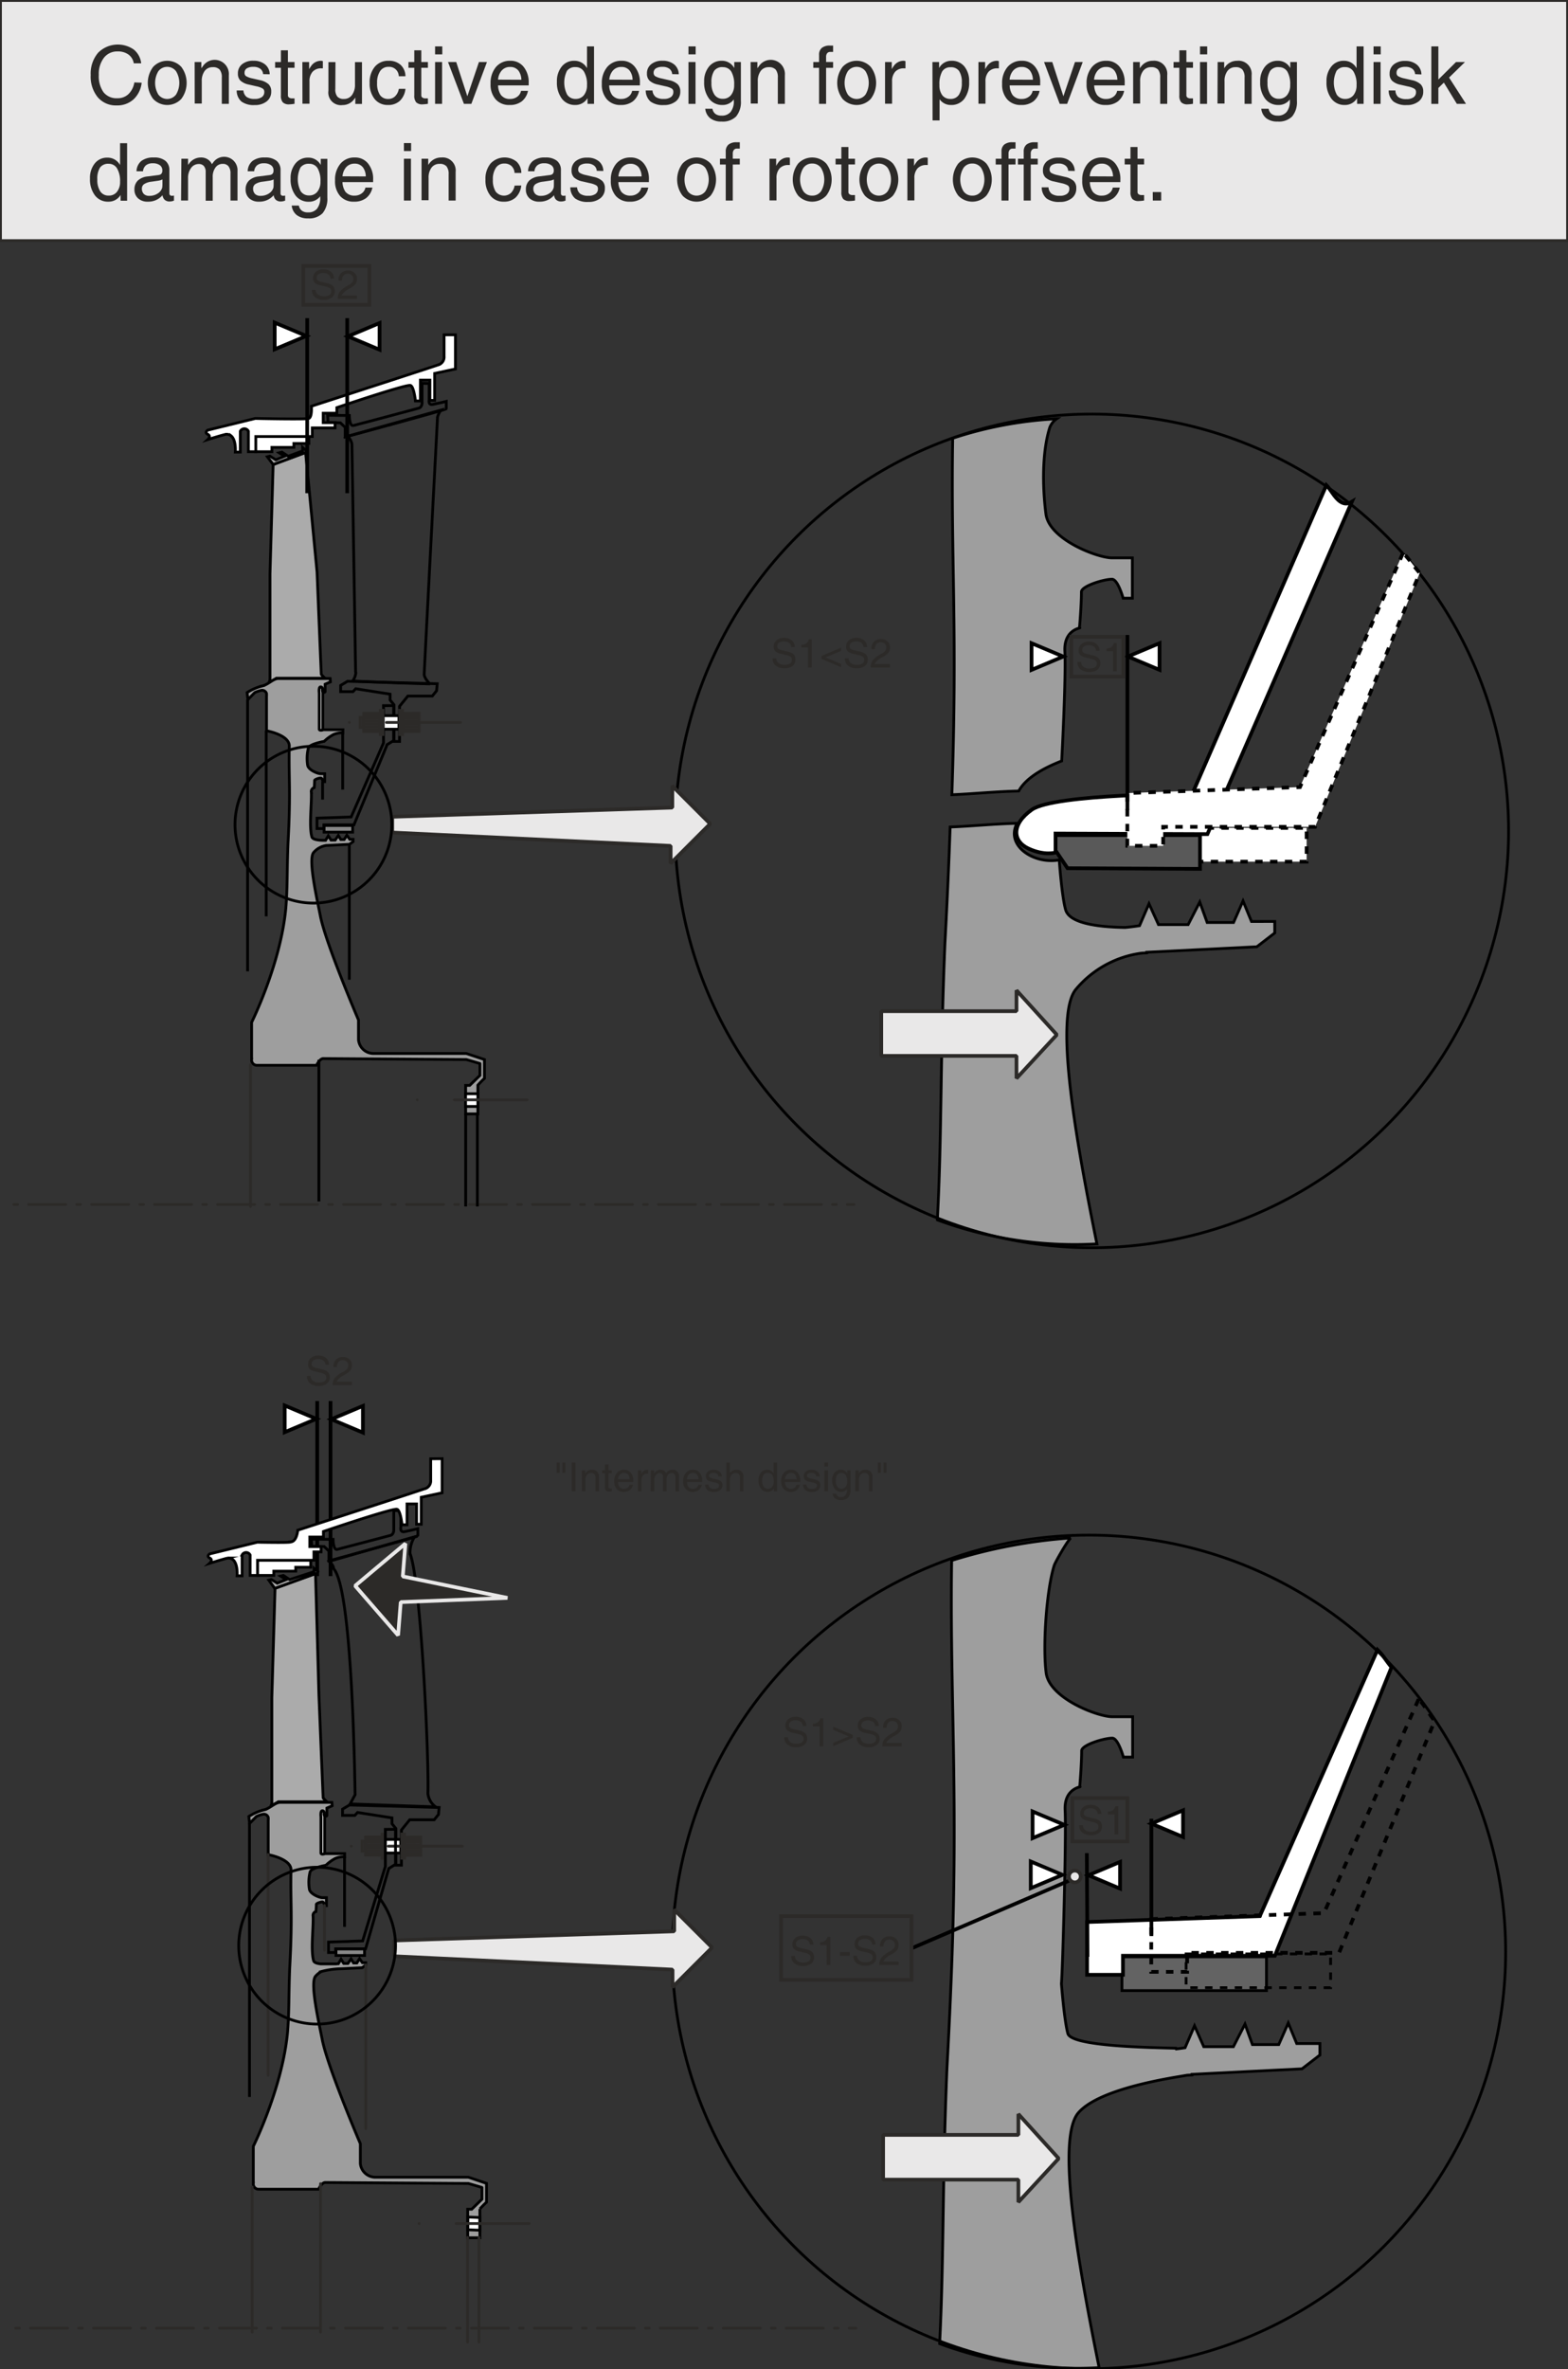<svg id="Ebene_1" data-name="Ebene 1" xmlns="http://www.w3.org/2000/svg" width="149.31mm" height="225.54mm" viewBox="0 0 423.25 639.34">
  <rect x="0" y="0" width="423.25" height="639.34" fill="#333333" stroke="none"/>
  <defs>
    <style>
      .cls-1 {
        fill: #f0f0f0;
      }

      .cls-1, .cls-12, .cls-13, .cls-14, .cls-17, .cls-18, .cls-2, .cls-20, .cls-24, .cls-25, .cls-3, .cls-4, .cls-5, .cls-6, .cls-7, .cls-8 {
        stroke: #000;
      }

      .cls-1, .cls-12, .cls-13, .cls-14, .cls-17, .cls-18, .cls-2, .cls-20, .cls-23, .cls-24, .cls-25, .cls-3, .cls-4, .cls-5, .cls-6, .cls-7, .cls-8 {
        stroke-miterlimit: 10;
      }

      .cls-1, .cls-10, .cls-11, .cls-2, .cls-20, .cls-21, .cls-24, .cls-26, .cls-3, .cls-4, .cls-5, .cls-6, .cls-7, .cls-8, .cls-9 {
        stroke-width: 0.75px;
      }

      .cls-1, .cls-13, .cls-14, .cls-15, .cls-16, .cls-17, .cls-2, .cls-22, .cls-25, .cls-4, .cls-6, .cls-7 {
        fill-rule: evenodd;
      }

      .cls-11, .cls-2, .cls-23, .cls-24, .cls-25, .cls-26, .cls-3, .cls-9 {
        fill: none;
      }

      .cls-4 {
        fill: #ababab;
      }

      .cls-5 {
        fill: #878787;
      }

      .cls-6 {
        fill: #9e9e9e;
      }

      .cls-12, .cls-14, .cls-17, .cls-18, .cls-7, .cls-8 {
        fill: #fff;
      }

      .cls-10, .cls-11, .cls-15, .cls-16, .cls-21, .cls-23, .cls-26, .cls-9 {
        stroke: #2c2a28;
      }

      .cls-10, .cls-26, .cls-9 {
        stroke-linecap: round;
      }

      .cls-10, .cls-15, .cls-16, .cls-22, .cls-26, .cls-9 {
        stroke-miterlimit: 1;
      }

      .cls-9 {
        stroke-dasharray: 1 3 10 3;
      }

      .cls-10, .cls-15, .cls-16, .cls-21 {
        fill: #e9e8e8;
      }

      .cls-10 {
        stroke-dasharray: 0 10 20 10;
      }

      .cls-12, .cls-13, .cls-14, .cls-15, .cls-17, .cls-18, .cls-22, .cls-23, .cls-25 {
        stroke-width: 1.0px;
      }

      .cls-12, .cls-17, .cls-24, .cls-25 {
        stroke-dasharray: 2;
      }

      .cls-13 {
        fill: #595959;
      }

      .cls-16 {
        stroke-width: 1.01px;
      }

      .cls-19, .cls-22 {
        fill: #2c2a28;
      }

      .cls-20 {
        fill: #636363;
      }

      .cls-22 {
        stroke: #e9e8e8;
      }
    </style>
  </defs>
  <title>preventing-by-design-disk-damage-during-rotor-offset</title>
  <polygon class="cls-1" points="86.01 185.44 87.12 185.44 87.12 197.6 86.01 197.6 86.01 185.44 86.01 185.44"/>
  <path class="cls-2" d="M170.59,281.54c6.72.41,20.66.8,20.66.8l0-.37s-1.24-1.34-1.19-2.25c.41-8.61,3.21-61.9,3.6-69.36a5.53,5.53,0,0,1,.94-1.9l-25,7-.17.11a3.89,3.89,0,0,1,1.12,2.08c.21,11.89.88,53.91,1,61.55l.06.12a4.4,4.4,0,0,1-.86,2.23" transform="translate(-75.56 -97.8)"/>
  <line class="cls-3" x1="72.09" y1="188.67" x2="73.33" y2="188.67"/>
  <path class="cls-2" d="M148.9,286.47a9.84,9.84,0,0,1,.7-2.77" transform="translate(-75.56 -97.8)"/>
  <path class="cls-2" d="M149.6,283.7c.44-1.09,2.85-2.38,4.48-2.31" transform="translate(-75.56 -97.8)"/>
  <path class="cls-2" d="M154.08,281.39l5.34.29" transform="translate(-75.56 -97.8)"/>
  <path class="cls-2" d="M159.42,281.68a2.37,2.37,0,0,1,1.14,1" transform="translate(-75.56 -97.8)"/>
  <path class="cls-2" d="M160.56,282.69a6.81,6.81,0,0,1,.6,2.18" transform="translate(-75.56 -97.8)"/>
  <line class="cls-3" x1="85.59" y1="187.07" x2="86.27" y2="187.07"/>
  <path class="cls-4" d="M148.26,281.86s.18-.16.18-1.19v-28l.85-29.5,8.76-3.26,3.09,32.22s1,24.62,1.14,27.6c0,.18,1,1.09,1,1.09H150.17a9.8,9.8,0,0,1-1.91,1Z" transform="translate(-75.56 -97.8)"/>
  <path class="cls-2" d="M154.75,216.15" transform="translate(-75.56 -97.8)"/>
  <polygon class="cls-4" points="73.73 125.35 72.17 123.27 72.85 123.09 74.46 124.08 76.84 123.12 75.36 122.19 76.1 122 77.8 123.12 81.69 121.69 81.69 120.76 82.72 121.69 82.49 122.08 73.73 125.35 73.73 125.35"/>
  <rect class="cls-5" x="87.48" y="222.76" width="7.71" height="1.8"/>
  <polygon class="cls-2" points="93.82 183.84 91.95 184.96 91.95 186.65 95.28 186.65 96.01 185.86 105.3 187.32 105.3 188.9 106.35 190.19 106.35 200.09 107.85 200.09 107.85 190.59 109.36 188.73 110.09 187.83 116.69 187.83 117.85 186.4 118.02 184.51 93.82 183.84"/>
  <path class="cls-2" d="M179.08,288.22v10l-.14.39-8.6,19.65-9.21.32v2.81H163v-1h8.1l8.73-21.08,0,0,.19-.54,1.8-1.12v-9.45Z" transform="translate(-75.56 -97.8)"/>
  <path class="cls-6" d="M201.44,382.09H176.33a4.09,4.09,0,0,1-4-3.68v-5.36s-8.92-20.82-10.32-28.2c-.87-4.46-3.35-15.19-1.79-17a5.51,5.51,0,0,1,3.49-1.91H164a0,0,0,0,1,0,0l5.88-.3,1-.73v-.62h-.9l-.79-1.09-.73,1.16h-.9l-.68-1.1-.84,1.24h-1.13l-.73-1.15-.73,1.21s-.21,0-.54,0c-1.47,0-3-.22-3.17-.94-.8-2.84,0-8.9-.14-12a1.08,1.08,0,0,1,.78-1.27s.1-1.2.1-1.92c0-.31,1.19-.68,1.64-.68s.59,1,.59,1h.49v-2.16h-1.08c-.78,0-3.37-1-3.53-2.36a11.71,11.71,0,0,1,.21-4.58c.33-1.12,4.27-1.79,4.27-1.79a10.56,10.56,0,0,1,2.52-1.84,5.79,5.79,0,0,1,2.54-.47v-.83h-5.29s-.93.39-1.11-.1v-9.8s-.24-1.76.44-1.66.26.94.49,1.27.67.18.67,0v-2l1.43-.62c0-.13-.08-.91-.08-.91s-9.72,0-14,0c-1.29,0-2.82,1.68-4.3,2a14.1,14.1,0,0,0-4.12,1.79l.21,1.89,1.84-1.87a7.71,7.71,0,0,1,1.86-.62,1.23,1.23,0,0,1,1.33.85,5.73,5.73,0,0,1,0,.81c0,2.36,0,9.25,0,9.25s6.48,1.14,6.14,4.36c-.18,8.63.44,11.69-.34,26.07-.31,7.34-.1,12.08-.62,17.78-1.45,14.91-9.2,30.48-9.2,30.48v10a1.41,1.41,0,0,0,1.4,1.58H161s.83-1.81,1.81-1.81l38.62.26s3.76,1.09,3.68,1.09V388l-2.77,2.7h-1.09v7.69h3.3v-7.75a23.38,23.38,0,0,1,1.78-1.84v-5.08Z" transform="translate(-75.56 -97.8)"/>
  <path class="cls-2" d="M164,209.86l5.85.06s0,3,1.13,2.7c3.63-.92,16-4.25,17.58-4.67,1.09-.28.93-1.72.93-1.72v-5l1.91.06,0,4.44s-.35,1.46,1,1.2c1.72-.34,3.62-.81,3.62-.81v2c0,.28-27.28,7.6-27.28,7.6v-2.59l-1.3-1.23-3.32-.07Z" transform="translate(-75.56 -97.8)"/>
  <polygon class="cls-7" points="68.97 121.89 73.4 121.89 73.4 120.72 76.55 120.72 79.33 120.72 79.33 119.67 83.37 119.67 83.37 117.8 69.05 117.8 68.97 121.89"/>
  <path class="cls-7" d="M136.53,215c-1.7.4-4.89,1.42-4.89,1.42s1-.9,0-1.42,0-1.13,0-1.13l12.83-3.15s13.42.3,14.4,0,.75-3.3.75-3.3,32.82-10.64,34.07-11.11a2.21,2.21,0,0,0,1.74-2.37l0-5.79h3.07v9.22l-5.62,1.2v7.28h-1.28v-5.48h-2.55V206h-1.35s-.43-4.11-1.42-4.2c-1.73-.15-19.8,6-19.8,6v1.5h-3.68v2.55H166v1.42h-6.15v2.33H144.61v4.09h-2v-5.52a1.22,1.22,0,0,0-2.18,0v5.63h-1.35s.28-3.31-1.2-4.43A2,2,0,0,0,136.53,215Z" transform="translate(-75.56 -97.8)"/>
  <rect class="cls-8" x="125.67" y="295.15" width="3.32" height="3.43"/>
  <rect class="cls-8" x="103.46" y="193.12" width="4.22" height="3.66"/>
  <line class="cls-9" x1="3.73" y1="325.02" x2="230.52" y2="325.02"/>
  <line class="cls-10" x1="112.62" y1="296.79" x2="142.32" y2="296.79"/>
  <line class="cls-10" x1="94.31" y1="194.95" x2="127.28" y2="194.95"/>
  <g>
    <rect class="cls-11" x="175.28" y="292.38" width="6.54" height="0.74" transform="translate(-190.25 372.69) rotate(-89.84)"/>
    <rect class="cls-11" x="173.43" y="290.58" width="4.94" height="4.32" transform="translate(-192.87 370.07) rotate(-89.85)"/>
    <line class="cls-11" x1="102.49" y1="196.89" x2="98.17" y2="196.88"/>
    <g>
      <line class="cls-11" x1="102.49" y1="196.14" x2="98.17" y2="196.13"/>
      <line class="cls-11" x1="102.5" y1="195.39" x2="98.17" y2="195.38"/>
      <line class="cls-11" x1="102.5" y1="194.64" x2="98.18" y2="194.62"/>
      <line class="cls-11" x1="102.5" y1="193.88" x2="98.18" y2="193.87"/>
    </g>
    <line class="cls-11" x1="102.5" y1="193.13" x2="98.18" y2="193.12"/>
  </g>
  <g>
    <rect class="cls-11" x="183.5" y="289.48" width="0.74" height="6.54" transform="translate(-76.35 -97.3) rotate(-0.15)"/>
    <rect class="cls-11" x="184.37" y="290.27" width="4.32" height="4.94" transform="translate(-76.37 -97.29) rotate(-0.16)"/>
    <line class="cls-11" x1="108.81" y1="196.89" x2="113.13" y2="196.88"/>
    <g>
      <line class="cls-11" x1="108.81" y1="196.14" x2="113.13" y2="196.13"/>
      <line class="cls-11" x1="108.8" y1="195.39" x2="113.13" y2="195.38"/>
      <line class="cls-11" x1="108.8" y1="194.64" x2="113.12" y2="194.62"/>
      <line class="cls-11" x1="108.8" y1="193.88" x2="113.12" y2="193.87"/>
    </g>
    <line class="cls-11" x1="108.8" y1="193.13" x2="113.12" y2="193.12"/>
  </g>
  <rect class="cls-11" x="97.21" y="193.6" width="0.79" height="2.7"/>
  <rect class="cls-12" x="313.69" y="223.41" width="39.01" height="9.11"/>
  <polygon class="cls-13" points="323.92 225.36 323.92 234.47 288.16 234.29 284.91 229.49 284.91 225.36 323.92 225.36"/>
  <path class="cls-14" d="M433.59,228.72,397.4,312s-37.22,0-43.31,4.29c-5.58,3.95-5.23,8.49-.9,10.5s7.29,1.07,7.29,1.07v-5.13l41,.16,39-89.7C437.11,235.23,435.3,230.42,433.59,228.72Z" transform="translate(-75.56 -97.8)"/>
  <path class="cls-6" d="M362.14,303.15s1.19-21.91.86-29.49c-.39-6.3,4.86-6.43,3.94-6.43,0,0,.53-6,.53-9.71,0-1.57,6-3.41,8.26-3.41,1.58,0,3,5.12,3,5.12h2.49V248.34h-5.51c-3.93,0-17.06-5-17.84-11.94-.92-7.22-1.05-16.54,1.05-23.23a5.06,5.06,0,0,1,1.86-2.35,106.71,106.71,0,0,0-28.06,5.24c-.52,33.57,1.33,50.91-.22,96.2,6-.25,11.89-.87,18.05-1C352,308.58,355.48,305.73,362.14,303.15Z" transform="translate(-75.56 -97.8)"/>
  <path class="cls-6" d="M413.37,346.46l-2.28-5.54-2.56,5.82h-7.12l-2-5.53-3.14,6.1h-8l-2.56-5.64-2.56,5.93s-2.19.34-3.89.48c-7.42-.11-15-1.13-16.05-4.76s-1.73-13.47-1.73-13.47c-6.86,1.26-14.57-3.84-11.4-9.88-6.16.14-12.06.76-18.05,1-.31,9.18-.76,19.5-1.4,31.34-1.29,30.4-.82,52-2.05,74.68a106.89,106.89,0,0,0,37.19,6.65c2,0,3.93-.07,5.88-.17-5.2-25.71-11.87-61.59-5.59-68.8A27.91,27.91,0,0,1,383.75,355l1.31-.06a1,1,0,0,1,0-.17l29.75-1.48,4.84-3.73v-3.1Z" transform="translate(-75.56 -97.8)"/>
  <circle class="cls-3" cx="370.29" cy="322.02" r="112.48" transform="translate(-194.81 258.35) rotate(-45)"/>
  <polygon class="cls-15" points="237.88 272.86 274.38 272.86 274.38 267.24 285.27 279.23 274.38 291 274.38 284.93 237.88 284.93 237.88 272.86 237.88 272.86"/>
  <polygon class="cls-16" points="105.87 220.4 105.87 224.67 181.02 228.27 181.02 233 191.71 222.31 181.47 212.07 181.47 217.92 105.87 220.4"/>
  <path class="cls-17" d="M454.29,247,426.46,310.2l-46.6,1.61v14.24h9.68v-5.13h41l28.25-68.5C457.19,250.62,456,248.72,454.29,247Z" transform="translate(-75.56 -97.8)"/>
  <line class="cls-18" x1="304.32" y1="218.6" x2="304.32" y2="171.35"/>
  <line class="cls-18" x1="93.72" y1="133.1" x2="93.72" y2="85.85"/>
  <line class="cls-18" x1="82.92" y1="133.1" x2="82.92" y2="85.85"/>
  <polygon class="cls-14" points="312.99 173.57 304.44 177.17 312.99 180.77 312.99 173.57"/>
  <polygon class="cls-14" points="278.45 173.57 287 177.17 278.45 180.77 278.45 173.57"/>
  <polygon class="cls-14" points="102.46 87.17 93.91 90.77 102.46 94.37 102.46 87.17"/>
  <polygon class="cls-14" points="74.15 87.06 82.7 90.66 74.15 94.26 74.15 87.06"/>
  <g>
    <path class="cls-19" d="M371.42,273.43a1.5,1.5,0,0,0-.57-1.13,2.15,2.15,0,0,0-1.37-.4,2.24,2.24,0,0,0-1.35.34,1.2,1.2,0,0,0-.45,1,.79.79,0,0,0,.3.67,4.11,4.11,0,0,0,1.23.43l1.35.32a3,3,0,0,1,1.55.77,2.24,2.24,0,0,1-.33,3.09,3.48,3.48,0,0,1-2.17.62,3.57,3.57,0,0,1-2.37-.72,2.35,2.35,0,0,1-.84-1.92v-.05h1a1.64,1.64,0,0,0,.61,1.3,2.57,2.57,0,0,0,1.63.46,2.67,2.67,0,0,0,1.47-.33,1.11,1.11,0,0,0,.5-1,1,1,0,0,0-.33-.83,3.87,3.87,0,0,0-1.32-.5l-1.35-.32a3.06,3.06,0,0,1-1.46-.68,1.58,1.58,0,0,1-.44-1.19,2.22,2.22,0,0,1,.76-1.77,3,3,0,0,1,2-.65,3.09,3.09,0,0,1,2.08.66,2.34,2.34,0,0,1,.83,1.8Z" transform="translate(-75.56 -97.8)"/>
    <path class="cls-19" d="M376,273.55h-1.77v-.76a2.07,2.07,0,0,0,1.27-.34,2.05,2.05,0,0,0,.73-1.11H377v7.6h-1Z" transform="translate(-75.56 -97.8)"/>
  </g>
  <g>
    <path class="cls-19" d="M164.78,173a1.54,1.54,0,0,0-.57-1.13,2.15,2.15,0,0,0-1.37-.4,2.24,2.24,0,0,0-1.35.34,1.19,1.19,0,0,0-.46,1,.77.77,0,0,0,.31.67,3.61,3.61,0,0,0,1.23.44l1.35.32a3,3,0,0,1,1.55.77,2.27,2.27,0,0,1-.33,3.09,3.49,3.49,0,0,1-2.17.61,3.57,3.57,0,0,1-2.37-.71,2.36,2.36,0,0,1-.84-1.92V176h1a1.64,1.64,0,0,0,.61,1.3,3.22,3.22,0,0,0,3.1.12,1.09,1.09,0,0,0,.5-1,1,1,0,0,0-.33-.83,3.87,3.87,0,0,0-1.32-.5l-1.35-.32a3.1,3.1,0,0,1-1.47-.68,1.6,1.6,0,0,1-.43-1.19,2.2,2.2,0,0,1,.76-1.77,3,3,0,0,1,2-.65,3.11,3.11,0,0,1,2.08.66,2.37,2.37,0,0,1,.83,1.8Z" transform="translate(-75.56 -97.8)"/>
    <path class="cls-19" d="M171.92,173.12a2.17,2.17,0,0,1-.43,1.38,5.55,5.55,0,0,1-1.62,1.19,6,6,0,0,0-1.75,1.29,2.27,2.27,0,0,0-.32.57h4.12v.92h-5.2a3.07,3.07,0,0,1,.6-2,7.48,7.48,0,0,1,2.23-1.66,3.89,3.89,0,0,0,1.09-.81,1.53,1.53,0,0,0,.29-.95,1.31,1.31,0,0,0-.43-1,1.64,1.64,0,0,0-1.11-.38,1.38,1.38,0,0,0-1.11.48,2.19,2.19,0,0,0-.43,1.37h-.92a2.64,2.64,0,0,1,.67-2,2.57,2.57,0,0,1,1.92-.71,2.44,2.44,0,0,1,1.73.63A2.08,2.08,0,0,1,171.92,173.12Z" transform="translate(-75.56 -97.8)"/>
  </g>
  <polygon class="cls-1" points="86.51 488.69 87.63 488.69 87.63 500.84 86.51 500.84 86.51 488.69 86.51 488.69"/>
  <path class="cls-2" d="M193.14,585.38a5.15,5.15,0,0,1-2.08-3.6c.33-9.5-1.88-57.31-4.82-64.76a8.38,8.38,0,0,1,1.2-4.5l-23,6.6s1.18,1.07,1.18,2c4.86,5.32,5.65,52.39,5.79,61l-1.34,2.47Z" transform="translate(-75.56 -97.8)"/>
  <line class="cls-3" x1="72.59" y1="491.92" x2="73.84" y2="491.92"/>
  <path class="cls-2" d="M149.4,589.72a10.31,10.31,0,0,1,.7-2.78" transform="translate(-75.56 -97.8)"/>
  <path class="cls-2" d="M150.1,586.94c.44-1.09,2.85-2.38,4.49-2.31" transform="translate(-75.56 -97.8)"/>
  <path class="cls-2" d="M154.59,584.63l5.34.29" transform="translate(-75.56 -97.8)"/>
  <path class="cls-2" d="M159.93,584.92a2.37,2.37,0,0,1,1.14,1" transform="translate(-75.56 -97.8)"/>
  <path class="cls-2" d="M161.07,585.93a7,7,0,0,1,.59,2.18" transform="translate(-75.56 -97.8)"/>
  <line class="cls-3" x1="86.1" y1="490.31" x2="86.77" y2="490.31"/>
  <path class="cls-4" d="M148.76,585.1s.18-.15.18-1.19v-28l.86-29.5,10.93-4,.92,32.91s1,24.62,1.14,27.6c0,.18,1,1.09,1,1.09H150.68a9.87,9.87,0,0,1-1.92,1Z" transform="translate(-75.56 -97.8)"/>
  <path class="cls-2" d="M155.26,519.39" transform="translate(-75.56 -97.8)"/>
  <rect class="cls-5" x="90.69" y="525.89" width="7.71" height="1.8"/>
  <polygon class="cls-2" points="94.33 487.08 92.46 488.2 92.46 489.89 95.78 489.89 96.51 489.1 105.81 490.56 105.81 492.14 106.86 493.43 106.86 503.33 108.36 503.33 108.36 493.83 109.86 491.97 110.59 491.07 117.2 491.07 118.36 489.64 118.53 487.75 94.33 487.08"/>
  <path class="cls-2" d="M184.76,511.12c-1.34.26-1-1.2-1-1.2l0-4.45-1.91-.05v5s.16,1.43-.93,1.72c-.61.15-12.58,3.33-14.32,3.76-1.12.29-1.13-2.7-1.13-2.7l-5.85-.05.11,1.91,3.32.07,1.3,1.22V519s24-6.54,24-6.69v-2S186.48,510.78,184.76,511.12Z" transform="translate(-75.56 -97.8)"/>
  <polygon class="cls-7" points="69.48 425.13 73.91 425.13 73.91 423.97 77.06 423.97 79.83 423.97 79.83 422.92 83.88 422.92 83.88 421.04 69.56 421.04 69.48 425.13"/>
  <rect class="cls-8" x="103.96" y="496.37" width="4.22" height="3.66"/>
  <line class="cls-9" x1="4.23" y1="628.26" x2="231.03" y2="628.26"/>
  <line class="cls-10" x1="94.82" y1="498.19" x2="127.78" y2="498.19"/>
  <g>
    <rect class="cls-11" x="175.79" y="595.62" width="6.54" height="0.74" transform="translate(-492.99 675.61) rotate(-89.84)"/>
    <rect class="cls-11" x="173.94" y="593.82" width="4.94" height="4.32" transform="translate(-495.61 673) rotate(-89.85)"/>
    <line class="cls-11" x1="103" y1="500.14" x2="98.68" y2="500.12"/>
    <g>
      <line class="cls-11" x1="103" y1="499.38" x2="98.68" y2="499.37"/>
      <line class="cls-11" x1="103" y1="498.63" x2="98.68" y2="498.62"/>
      <line class="cls-11" x1="103" y1="497.88" x2="98.68" y2="497.87"/>
      <line class="cls-11" x1="103.01" y1="497.12" x2="98.68" y2="497.11"/>
    </g>
    <line class="cls-11" x1="103.01" y1="496.37" x2="98.69" y2="496.36"/>
  </g>
  <g>
    <rect class="cls-11" x="184.01" y="592.72" width="0.74" height="6.54" transform="translate(-77.2 -97.29) rotate(-0.16)"/>
    <rect class="cls-11" x="184.87" y="593.52" width="4.32" height="4.94" transform="translate(-77.16 -97.3) rotate(-0.15)"/>
    <line class="cls-11" x1="109.31" y1="500.14" x2="113.64" y2="500.12"/>
    <g>
      <line class="cls-11" x1="109.31" y1="499.38" x2="113.63" y2="499.37"/>
      <line class="cls-11" x1="109.31" y1="498.63" x2="113.63" y2="498.62"/>
      <line class="cls-11" x1="109.31" y1="497.88" x2="113.63" y2="497.87"/>
      <line class="cls-11" x1="109.31" y1="497.12" x2="113.63" y2="497.11"/>
    </g>
    <line class="cls-11" x1="109.3" y1="496.37" x2="113.63" y2="496.36"/>
  </g>
  <rect class="cls-11" x="97.72" y="496.84" width="0.79" height="2.7"/>
  <rect class="cls-20" x="302.85" y="528.06" width="39.01" height="9.11"/>
  <path class="cls-14" d="M447.39,543l-31.77,71.87L369,616.46V630.7h9.68v-5.13h41l31.5-77.87C449.62,545.89,449.1,544.66,447.39,543Z" transform="translate(-75.56 -97.8)"/>
  <line class="cls-18" x1="310.79" y1="522.46" x2="310.79" y2="490.79"/>
  <line class="cls-18" x1="293.54" y1="528.05" x2="293.37" y2="500.07"/>
  <line class="cls-18" x1="89.22" y1="425.32" x2="89.22" y2="378.07"/>
  <line class="cls-18" x1="85.62" y1="425.32" x2="85.62" y2="378.07"/>
  <polygon class="cls-14" points="319.34 488.51 310.79 492.11 319.34 495.71 319.34 488.51"/>
  <polygon class="cls-14" points="302.33 502.44 293.79 506.04 302.33 509.64 302.33 502.44"/>
  <polygon class="cls-14" points="97.96 379.39 89.41 382.99 97.96 386.59 97.96 379.39"/>
  <polygon class="cls-14" points="76.85 379.28 85.4 382.88 76.85 386.48 76.85 379.28"/>
  <g>
    <path class="cls-19" d="M371.88,587.3a1.57,1.57,0,0,0-.58-1.13,2.21,2.21,0,0,0-1.37-.4,2.24,2.24,0,0,0-1.35.35,1.18,1.18,0,0,0-.45,1,.78.78,0,0,0,.3.67,4,4,0,0,0,1.23.44l1.35.32a3,3,0,0,1,1.55.76,2.24,2.24,0,0,1-.33,3.09,3.48,3.48,0,0,1-2.17.62,3.62,3.62,0,0,1-2.37-.71,2.37,2.37,0,0,1-.83-1.92v-.06h1a1.62,1.62,0,0,0,.61,1.3,2.57,2.57,0,0,0,1.63.46,2.67,2.67,0,0,0,1.47-.33,1.11,1.11,0,0,0,.5-1,1,1,0,0,0-.33-.82,3.49,3.49,0,0,0-1.32-.5l-1.35-.33a3.06,3.06,0,0,1-1.46-.67,1.62,1.62,0,0,1-.44-1.2,2.18,2.18,0,0,1,.76-1.76,3,3,0,0,1,2-.65,3.09,3.09,0,0,1,2.08.65,2.4,2.4,0,0,1,.83,1.8Z" transform="translate(-75.56 -97.8)"/>
    <path class="cls-19" d="M376.4,587.42h-1.77v-.76a2,2,0,0,0,1.27-.34,2.05,2.05,0,0,0,.73-1.11h.78v7.6h-1Z" transform="translate(-75.56 -97.8)"/>
  </g>
  <g>
    <path class="cls-19" d="M163.43,466.08a1.55,1.55,0,0,0-.58-1.13,2.16,2.16,0,0,0-1.36-.39,2.24,2.24,0,0,0-1.35.34,1.19,1.19,0,0,0-.46,1,.79.79,0,0,0,.31.67,3.84,3.84,0,0,0,1.23.44l1.35.32a3.08,3.08,0,0,1,1.55.76,2,2,0,0,1,.46,1.42,2,2,0,0,1-.79,1.67,3.43,3.43,0,0,1-2.17.62,3.62,3.62,0,0,1-2.37-.71,2.37,2.37,0,0,1-.84-1.92v-.06h1a1.66,1.66,0,0,0,.61,1.31,2.61,2.61,0,0,0,1.63.45,2.71,2.71,0,0,0,1.47-.33,1.09,1.09,0,0,0,.5-1,1,1,0,0,0-.33-.83,3.66,3.66,0,0,0-1.32-.5l-1.35-.32a3.2,3.2,0,0,1-1.47-.68,1.62,1.62,0,0,1-.43-1.2,2.18,2.18,0,0,1,.76-1.76,3,3,0,0,1,2-.65,3.16,3.16,0,0,1,2.08.65,2.4,2.4,0,0,1,.83,1.8Z" transform="translate(-75.56 -97.8)"/>
    <path class="cls-19" d="M170.57,466.23a2.13,2.13,0,0,1-.43,1.38,5.69,5.69,0,0,1-1.62,1.2,6,6,0,0,0-1.75,1.29,2.27,2.27,0,0,0-.32.57h4.12v.92h-5.2a3.07,3.07,0,0,1,.6-2A7.31,7.31,0,0,1,168.2,468a3.7,3.7,0,0,0,1.09-.82,1.49,1.49,0,0,0,.29-.95,1.3,1.3,0,0,0-.43-1,1.59,1.59,0,0,0-1.11-.38,1.38,1.38,0,0,0-1.11.48,2.19,2.19,0,0,0-.43,1.37h-.92a2.63,2.63,0,0,1,.67-2,2.57,2.57,0,0,1,1.92-.71,2.44,2.44,0,0,1,1.73.63A2.07,2.07,0,0,1,170.57,466.23Z" transform="translate(-75.56 -97.8)"/>
  </g>
  <polygon class="cls-4" points="84.76 423.2 84.76 424.13 78.19 426.26 76.49 425.14 75.75 425.32 77.23 426.26 74.84 427.22 73.24 426.23 72.56 426.41 74.16 428.63 85.56 424.52 85.79 424.13 84.76 423.2"/>
  <path class="cls-7" d="M191.82,491.45l0,5.79A2.21,2.21,0,0,1,190,499.6c-1.25.48-34.06,11.12-34.06,11.12s-.25,3.11-1.94,3.17c.16.27-9,.08-9,.08l-12.82,3.15s-1,.6,0,1.12-.05,1.43-.05,1.43,3.19-1,4.9-1.43a1.94,1.94,0,0,1,1.33.38c1.48,1.11,1.2,4.42,1.2,4.42h1.35v-5.62a1.21,1.21,0,0,1,2.17,0v5.51h2v-4.09h15.22v-2.27h1.93v-1.42l-3.05,0,0-2.58h3.68v-1.5s18.07-6.15,19.79-6c1,.08,1.43,4.2,1.43,4.2h1.35v-5.63H188v5.48h1.27v-7.28l5.63-1.2v-9.22Z" transform="translate(-75.56 -97.8)"/>
  <path class="cls-2" d="M179.58,591.46v10l-.13.39-6,19.71-9.21.32v2.81h1.91v-1h8.1l6.09-21.14,0,0,.18-.54,1.8-1.12v-9.45Z" transform="translate(-75.56 -97.8)"/>
  <path class="cls-6" d="M202,685.33H176.83a4.09,4.09,0,0,1-4-3.68v-5.36s-8.91-20.82-10.31-28.2c-.87-4.46-3.35-15.19-1.79-17A5.77,5.77,0,0,1,162,630a.54.54,0,0,0,0-.1,22.75,22.75,0,0,1,5.21-.82h.25v0l5.88-.29.95-.73v-.62h-.9l-.78-1.09-.73,1.16H171l-.68-1.1-.84,1.23h-1.13l-.73-1.14-.73,1.21s-.21,0-.54.05c-.58,0-3.89,0-4.24,0v0c-1-.11-1.76-.36-1.9-.86-.81-2.84,0-8.91-.14-12a1.09,1.09,0,0,1,.77-1.27s.11-1.19.11-1.92c0-.31,1.19-.67,1.63-.67s.6,1,.6,1h.49v-2.15h-1.09c-.78,0-3.37-1-3.52-2.36a11.76,11.76,0,0,1,.2-4.59c.34-1.12,4.28-1.79,4.28-1.79a10.65,10.65,0,0,1,2.51-1.84,5.79,5.79,0,0,1,2.54-.47V598h-5.28s-.94.39-1.12-.1v-9.8s-.23-1.76.44-1.66.26.94.5,1.27.67.19.67,0v-2l1.43-.62c0-.13-.08-.91-.08-.91s-9.72,0-14,0c-1.3,0-2.82,1.69-4.3,2a14.1,14.1,0,0,0-4.12,1.79l.2,1.89,1.84-1.87a7.66,7.66,0,0,1,1.87-.62,1.22,1.22,0,0,1,1.32.86,3.64,3.64,0,0,1,0,.8c0,2.36,0,9.25,0,9.25s6.48,1.14,6.15,4.36c-.19,8.63.44,11.69-.34,26.07-.31,7.34-.11,12.08-.62,17.78-1.46,14.91-9.21,30.49-9.21,30.49v10a1.43,1.43,0,0,0,1.4,1.59h16.2s.83-1.82,1.82-1.82l38.62.26s3.76,1.09,3.68,1.09v3.16l-2.77,2.7h-1.09v7.7h3.29v-7.76a23.5,23.5,0,0,1,1.79-1.83v-5.09Z" transform="translate(-75.56 -97.8)"/>
  <g>
    <path class="cls-19" d="M292.28,563.57a1.55,1.55,0,0,0-.58-1.14,2.16,2.16,0,0,0-1.36-.39,2.24,2.24,0,0,0-1.35.34,1.19,1.19,0,0,0-.46,1,.76.76,0,0,0,.31.67,3.84,3.84,0,0,0,1.23.44l1.35.32a3,3,0,0,1,1.55.77,2.26,2.26,0,0,1-.34,3.09,3.44,3.44,0,0,1-2.16.61,3.62,3.62,0,0,1-2.37-.71,2.37,2.37,0,0,1-.84-1.92v-.06h1a1.62,1.62,0,0,0,.61,1.31,2.61,2.61,0,0,0,1.63.45,2.71,2.71,0,0,0,1.47-.33,1.09,1.09,0,0,0,.5-1,1,1,0,0,0-.33-.83,3.66,3.66,0,0,0-1.32-.5l-1.35-.32a3.2,3.2,0,0,1-1.47-.68,1.62,1.62,0,0,1-.43-1.2,2.2,2.2,0,0,1,.75-1.76,3.07,3.07,0,0,1,2-.65,3.16,3.16,0,0,1,2.08.65,2.41,2.41,0,0,1,.83,1.81Z" transform="translate(-75.56 -97.8)"/>
    <path class="cls-19" d="M296.81,563.68H295v-.76a1.86,1.86,0,0,0,2-1.44h.78v7.59h-1Z" transform="translate(-75.56 -97.8)"/>
    <path class="cls-19" d="M305.74,566.75,300.46,569v-.86l4.18-1.77-4.18-1.78v-.86l5.28,2.24v.79Z" transform="translate(-75.56 -97.8)"/>
    <path class="cls-19" d="M311.8,563.57a1.59,1.59,0,0,0-.58-1.14,2.7,2.7,0,0,0-2.71,0,1.16,1.16,0,0,0-.46,1,.76.76,0,0,0,.31.67,3.86,3.86,0,0,0,1.22.44l1.35.32a3,3,0,0,1,1.55.77A2,2,0,0,1,313,567a2,2,0,0,1-.8,1.68,3.44,3.44,0,0,1-2.16.61,3.63,3.63,0,0,1-2.38-.71,2.4,2.4,0,0,1-.83-1.92v-.06h1a1.62,1.62,0,0,0,.62,1.31,2.61,2.61,0,0,0,1.63.45,2.65,2.65,0,0,0,1.46-.33,1.07,1.07,0,0,0,.5-1,1,1,0,0,0-.32-.83,3.66,3.66,0,0,0-1.33-.5L309,565.4a3.15,3.15,0,0,1-1.46-.68,1.62,1.62,0,0,1-.44-1.2,2.21,2.21,0,0,1,.76-1.76,3.06,3.06,0,0,1,2-.65,3.19,3.19,0,0,1,2.09.65,2.4,2.4,0,0,1,.82,1.81Z" transform="translate(-75.56 -97.8)"/>
    <path class="cls-19" d="M318.94,563.71a2.19,2.19,0,0,1-.43,1.38,5.69,5.69,0,0,1-1.62,1.2,6.11,6.11,0,0,0-1.76,1.29,2.62,2.62,0,0,0-.32.57h4.13v.92h-5.2a3.07,3.07,0,0,1,.59-2,7.38,7.38,0,0,1,2.24-1.66,3.63,3.63,0,0,0,1.08-.82,1.44,1.44,0,0,0,.29-1,1.27,1.27,0,0,0-.43-1,1.59,1.59,0,0,0-1.11-.38,1.38,1.38,0,0,0-1.11.48,2.19,2.19,0,0,0-.42,1.37h-.93a2.68,2.68,0,0,1,.67-2,2.57,2.57,0,0,1,1.93-.71,2.44,2.44,0,0,1,1.73.63A2.1,2.1,0,0,1,318.94,563.71Z" transform="translate(-75.56 -97.8)"/>
  </g>
  <path class="cls-6" d="M425.58,649.25l-2.28-5.54-2.57,5.82h-7.11l-2-5.53-3.13,6.1h-8L398,644.46l-2.56,5.93s-1.11.17-2.36.32l-.09-.19c-7.07-.19-28.2-.5-29.18-3.95-1-3.63-1.74-13.48-1.74-13.48.32-3.27,1.33-39.12,1-46.7-.39-6.3,4.86-6.43,3.94-6.43,0,0,.52-6,.52-9.71,0-1.57,6-3.41,8.27-3.41,1.58,0,3,5.12,3,5.12h2.49v-10.9h-5.51c-3.94,0-17.06-5-17.85-11.94-.91-7.21.09-22.18,2.19-28.87.25-.84,3.57-6.69,4.5-7.43a140.27,140.27,0,0,0-32.18,6.08c-.52,33.57,1.68,60.8.13,106.09h0c-.31,9-.75,19.06-1.38,30.57-1.29,30.4-.82,52-2,74.68a106.62,106.62,0,0,0,37.19,6.65q3,0,5.87-.17c-5.19-25.71-11.87-61.59-5.59-68.8,5.94-6.81,26.26-9.54,29.36-10.13l1.3-.06c0-.06,0-.11,0-.17L427,656.08l4.84-3.73v-3.1Z" transform="translate(-75.56 -97.8)"/>
  <g>
    <path class="cls-19" d="M289.13,272.42a1.51,1.51,0,0,0-.58-1.13,2.1,2.1,0,0,0-1.36-.4,2.24,2.24,0,0,0-1.35.34,1.19,1.19,0,0,0-.46,1,.75.75,0,0,0,.31.67,3.61,3.61,0,0,0,1.23.44l1.35.32a3.08,3.08,0,0,1,1.55.77,2.26,2.26,0,0,1-.34,3.09,3.44,3.44,0,0,1-2.16.62,3.57,3.57,0,0,1-2.37-.72,2.35,2.35,0,0,1-.84-1.92v-.05h1a1.61,1.61,0,0,0,.61,1.3,3.22,3.22,0,0,0,3.1.12,1.09,1.09,0,0,0,.5-1,1,1,0,0,0-.33-.83,3.87,3.87,0,0,0-1.32-.5l-1.35-.32a3.1,3.1,0,0,1-1.47-.68,1.58,1.58,0,0,1-.43-1.19,2.22,2.22,0,0,1,.76-1.77,3,3,0,0,1,2-.65,3.11,3.11,0,0,1,2.08.66,2.37,2.37,0,0,1,.83,1.8Z" transform="translate(-75.56 -97.8)"/>
    <path class="cls-19" d="M293.66,272.53h-1.78v-.75a1.86,1.86,0,0,0,2-1.45h.78v7.59h-1Z" transform="translate(-75.56 -97.8)"/>
    <path class="cls-19" d="M297.31,275.6v-.79l5.28-2.23v.86l-4.18,1.77,4.18,1.77v.86Z" transform="translate(-75.56 -97.8)"/>
    <path class="cls-19" d="M308.65,272.42a1.55,1.55,0,0,0-.58-1.13,2.13,2.13,0,0,0-1.37-.4,2.19,2.19,0,0,0-1.34.34,1.16,1.16,0,0,0-.46,1,.75.75,0,0,0,.31.67,3.62,3.62,0,0,0,1.22.44l1.35.32a3,3,0,0,1,1.55.77,2,2,0,0,1,.47,1.42,2,2,0,0,1-.8,1.67,3.44,3.44,0,0,1-2.16.62,3.58,3.58,0,0,1-2.38-.72,2.37,2.37,0,0,1-.83-1.92v-.05h1a1.62,1.62,0,0,0,.62,1.3,2.61,2.61,0,0,0,1.63.46,2.56,2.56,0,0,0,1.46-.34,1.07,1.07,0,0,0,.5-1,1,1,0,0,0-.33-.83,3.7,3.7,0,0,0-1.31-.5l-1.36-.32a3.06,3.06,0,0,1-1.46-.68,1.58,1.58,0,0,1-.43-1.19,2.24,2.24,0,0,1,.75-1.77,3.06,3.06,0,0,1,2-.65,3.12,3.12,0,0,1,2.09.66,2.36,2.36,0,0,1,.82,1.8Z" transform="translate(-75.56 -97.8)"/>
    <path class="cls-19" d="M315.79,272.57a2.19,2.19,0,0,1-.43,1.38,5.7,5.7,0,0,1-1.62,1.19,6.11,6.11,0,0,0-1.76,1.29,2.62,2.62,0,0,0-.32.57h4.13v.92h-5.2a3.15,3.15,0,0,1,.59-2,7.69,7.69,0,0,1,2.24-1.66,3.63,3.63,0,0,0,1.08-.81,1.47,1.47,0,0,0,.29-.95,1.27,1.27,0,0,0-.43-1,1.62,1.62,0,0,0-1.11-.38,1.38,1.38,0,0,0-1.11.48,2.29,2.29,0,0,0-.43,1.38h-.92a2.65,2.65,0,0,1,.67-2,2.54,2.54,0,0,1,1.93-.72,2.44,2.44,0,0,1,1.73.63A2.11,2.11,0,0,1,315.79,272.57Z" transform="translate(-75.56 -97.8)"/>
  </g>
  <g>
    <path class="cls-19" d="M225.84,495.22v-2.75h.79v2.75Zm1.54,0v-2.75h.79v2.75Z" transform="translate(-75.56 -97.8)"/>
    <path class="cls-19" d="M229.9,492.47h1v7.75h-1Z" transform="translate(-75.56 -97.8)"/>
    <path class="cls-19" d="M232.62,494.58h.9v.83l.22-.28a2.13,2.13,0,0,1,3-.21,1.92,1.92,0,0,1,.51,1.44v3.86h-.95v-3.54a1.64,1.64,0,0,0-.29-1.08,1.17,1.17,0,0,0-.93-.32,1.32,1.32,0,0,0-1.09.51,2.31,2.31,0,0,0-.4,1.41v3h-.95Z" transform="translate(-75.56 -97.8)"/>
    <path class="cls-19" d="M240.7,500.22a5,5,0,0,1-.7.07,1.17,1.17,0,0,1-.88-.27,1.4,1.4,0,0,1-.26-.95v-3.72h-.78v-.77h.78V493h.95v1.58h.89v.77h-.89v3.72a.34.34,0,0,0,.15.3.63.63,0,0,0,.4.11h.34Z" transform="translate(-75.56 -97.8)"/>
    <path class="cls-19" d="M243.93,500.38a2.41,2.41,0,0,1-1.88-.76,3,3,0,0,1-.69-2.1,3.33,3.33,0,0,1,.73-2.27,2.43,2.43,0,0,1,1.94-.84,2.2,2.2,0,0,1,1.79.82,3.26,3.26,0,0,1,.68,2.17v.33h-4.12a2.56,2.56,0,0,0,.38,1.29,1.48,1.48,0,0,0,1.27.54,1.51,1.51,0,0,0,.95-.31,1.22,1.22,0,0,0,.49-.78h.94a2.4,2.4,0,0,1-.84,1.42A2.63,2.63,0,0,1,243.93,500.38Zm1.58-3.41a2.09,2.09,0,0,0-.39-1.23,1.35,1.35,0,0,0-1.13-.48,1.46,1.46,0,0,0-1.19.56,2.09,2.09,0,0,0-.43,1.15Z" transform="translate(-75.56 -97.8)"/>
    <path class="cls-19" d="M247.77,494.58h.9v1a4.1,4.1,0,0,1,.26-.41,1.6,1.6,0,0,1,1.32-.72.86.86,0,0,1,.27,0v1h-.19a1.54,1.54,0,0,0-1.19.46,1.9,1.9,0,0,0-.42,1.32v3h-.95Z" transform="translate(-75.56 -97.8)"/>
    <path class="cls-19" d="M251.23,494.58h.9v.84l.2-.26a1.93,1.93,0,0,1,1.52-.75,1.63,1.63,0,0,1,1.21.45,1.44,1.44,0,0,1,.31.46l.16-.2a1.86,1.86,0,0,1,1.46-.71,1.69,1.69,0,0,1,1.85,1.85v4h-.95v-3.64a1.5,1.5,0,0,0-.27-1,.92.92,0,0,0-.77-.33,1.19,1.19,0,0,0-1,.47,2.15,2.15,0,0,0-.36,1.3v3.17h-.95v-3.86a1.21,1.21,0,0,0-.24-.81.88.88,0,0,0-.7-.27,1.21,1.21,0,0,0-1,.53,2.25,2.25,0,0,0-.41,1.39v3h-1Z" transform="translate(-75.56 -97.8)"/>
    <path class="cls-19" d="M262.53,500.38a2.41,2.41,0,0,1-1.88-.76,3,3,0,0,1-.69-2.1,3.33,3.33,0,0,1,.73-2.27,2.43,2.43,0,0,1,1.94-.84,2.2,2.2,0,0,1,1.79.82,3.26,3.26,0,0,1,.68,2.17v.33H261a2.56,2.56,0,0,0,.38,1.29,1.48,1.48,0,0,0,1.27.54,1.51,1.51,0,0,0,.95-.31,1.22,1.22,0,0,0,.49-.78H265a2.4,2.4,0,0,1-.84,1.42A2.63,2.63,0,0,1,262.53,500.38Zm1.58-3.41a2.16,2.16,0,0,0-.39-1.23,1.35,1.35,0,0,0-1.13-.48,1.45,1.45,0,0,0-1.19.56A2.09,2.09,0,0,0,261,497Z" transform="translate(-75.56 -97.8)"/>
    <path class="cls-19" d="M269.47,496.21a1,1,0,0,0-.39-.72,1.41,1.41,0,0,0-.91-.26,1.71,1.71,0,0,0-.9.2.67.67,0,0,0-.31.6.51.51,0,0,0,.22.46,2.77,2.77,0,0,0,.86.3l1,.24a2.36,2.36,0,0,1,1.17.55,1.29,1.29,0,0,1,.35,1,1.61,1.61,0,0,1-.6,1.32,2.5,2.5,0,0,1-1.63.5,2.76,2.76,0,0,1-1.78-.48,2,2,0,0,1-.65-1.48h.91a1.21,1.21,0,0,0,.43.87,1.8,1.8,0,0,0,1.09.27,1.58,1.58,0,0,0,1-.25.81.81,0,0,0,.33-.7.52.52,0,0,0-.22-.45,3,3,0,0,0-.87-.31l-1-.23a2.25,2.25,0,0,1-1.13-.53,1.27,1.27,0,0,1-.34-.95,1.56,1.56,0,0,1,.56-1.26,2.36,2.36,0,0,1,1.54-.47,2.39,2.39,0,0,1,1.57.48,1.74,1.74,0,0,1,.62,1.32Z" transform="translate(-75.56 -97.8)"/>
    <path class="cls-19" d="M271.64,492.47h.94v2.87l.17-.21a1.94,1.94,0,0,1,1.54-.72,1.77,1.77,0,0,1,1.95,1.95v3.86h-.95v-3.63a1.54,1.54,0,0,0-.27-1,1.12,1.12,0,0,0-.87-.3,1.4,1.4,0,0,0-1.14.51,2.2,2.2,0,0,0-.43,1.41v3h-.94Z" transform="translate(-75.56 -97.8)"/>
    <path class="cls-19" d="M282.79,500.38a2.2,2.2,0,0,1-1.8-.85,3.59,3.59,0,0,1-.67-2.29,3.11,3.11,0,0,1,.65-2.05,2.1,2.1,0,0,1,1.69-.78,1.91,1.91,0,0,1,1.65.88l.07.11v-2.93h.95v7.75h-.88v-.77l-.12.18A1.85,1.85,0,0,1,282.79,500.38Zm.06-5.12a1.36,1.36,0,0,0-1.17.51,2.85,2.85,0,0,0-.37,1.62,2.74,2.74,0,0,0,.4,1.61,1.32,1.32,0,0,0,1.14.56A1.35,1.35,0,0,0,284,499a2.1,2.1,0,0,0,.42-1.37,3.28,3.28,0,0,0-.4-1.78A1.25,1.25,0,0,0,282.85,495.26Z" transform="translate(-75.56 -97.8)"/>
    <path class="cls-19" d="M289,500.38a2.41,2.41,0,0,1-1.88-.76,3,3,0,0,1-.69-2.1,3.38,3.38,0,0,1,.72-2.27,2.46,2.46,0,0,1,1.95-.84,2.2,2.2,0,0,1,1.79.82,3.31,3.31,0,0,1,.68,2.17v.33h-4.12a2.56,2.56,0,0,0,.38,1.29,1.48,1.48,0,0,0,1.27.54,1.51,1.51,0,0,0,.95-.31,1.22,1.22,0,0,0,.49-.78h.94a2.4,2.4,0,0,1-.84,1.42A2.63,2.63,0,0,1,289,500.38Zm1.58-3.41a2.16,2.16,0,0,0-.39-1.23,1.36,1.36,0,0,0-1.13-.48,1.44,1.44,0,0,0-1.19.56,2.09,2.09,0,0,0-.43,1.15Z" transform="translate(-75.56 -97.8)"/>
    <path class="cls-19" d="M295.89,496.21a1,1,0,0,0-.39-.72,1.41,1.41,0,0,0-.91-.26,1.69,1.69,0,0,0-.9.2.67.67,0,0,0-.31.6.51.51,0,0,0,.22.46,2.77,2.77,0,0,0,.86.3l1,.24a2.36,2.36,0,0,1,1.17.55,1.29,1.29,0,0,1,.35,1,1.61,1.61,0,0,1-.6,1.32,2.5,2.5,0,0,1-1.63.5,2.76,2.76,0,0,1-1.78-.48,2,2,0,0,1-.65-1.48h.91a1.21,1.21,0,0,0,.43.87,1.8,1.8,0,0,0,1.09.27,1.58,1.58,0,0,0,1-.25.81.81,0,0,0,.33-.7.52.52,0,0,0-.22-.45,3,3,0,0,0-.87-.31l-1-.23a2.33,2.33,0,0,1-1.14-.53,1.31,1.31,0,0,1-.33-.95,1.56,1.56,0,0,1,.56-1.26,2.36,2.36,0,0,1,1.54-.47,2.39,2.39,0,0,1,1.57.48,1.74,1.74,0,0,1,.62,1.32Z" transform="translate(-75.56 -97.8)"/>
    <path class="cls-19" d="M298.08,492.47h1v1.08h-1Zm0,2.11h1v5.64h-1Z" transform="translate(-75.56 -97.8)"/>
    <path class="cls-19" d="M302.52,501.82a1.54,1.54,0,0,0,1.25-.51,2.36,2.36,0,0,0,.42-1.51v-.18h0a1.85,1.85,0,0,1-1.53.75,2.21,2.21,0,0,1-1.81-.85,3.64,3.64,0,0,1-.66-2.29,3.06,3.06,0,0,1,.65-2.05,2.16,2.16,0,0,1,1.73-.78,1.83,1.83,0,0,1,1.61.88l.07.1v-.81h.89v5.22a3.05,3.05,0,0,1-.64,2.12,2.55,2.55,0,0,1-2,.69,2.4,2.4,0,0,1-1.53-.45,1.9,1.9,0,0,1-.68-1.28h1a1.07,1.07,0,0,0,.41.69A1.24,1.24,0,0,0,302.52,501.82Zm.19-6.54a1.34,1.34,0,0,0-1.17.5,2.84,2.84,0,0,0-.36,1.61,2.78,2.78,0,0,0,.39,1.6,1.31,1.31,0,0,0,1.14.56,1.37,1.37,0,0,0,1.11-.51,2.11,2.11,0,0,0,.42-1.37,3.45,3.45,0,0,0-.38-1.8A1.27,1.27,0,0,0,302.71,495.28Z" transform="translate(-75.56 -97.8)"/>
    <path class="cls-19" d="M306.46,494.58h.9v.83l.21-.28a2,2,0,0,1,1.55-.72,2,2,0,0,1,1.44.51,1.91,1.91,0,0,1,.5,1.44v3.86h-.94v-3.54a1.64,1.64,0,0,0-.29-1.08,1.17,1.17,0,0,0-.93-.32,1.32,1.32,0,0,0-1.09.51,2.25,2.25,0,0,0-.4,1.41v3h-1Z" transform="translate(-75.56 -97.8)"/>
    <path class="cls-19" d="M312.52,495.22v-2.75h.79v2.75Zm1.54,0v-2.75h.79v2.75Z" transform="translate(-75.56 -97.8)"/>
  </g>
  <rect class="cls-21" x="0.13" y="0.13" width="423" height="64.8"/>
  <g>
    <g>
      <path class="cls-19" d="M113.8,120.12a7.2,7.2,0,0,1-2.2,4.5,6.54,6.54,0,0,1-4.55,1.63,6.41,6.41,0,0,1-5.11-2.21,8.83,8.83,0,0,1-1.9-6,8.67,8.67,0,0,1,2-6,7.51,7.51,0,0,1,9.63-.87,5.56,5.56,0,0,1,2,3.72h-2a3.67,3.67,0,0,0-1.43-2.37,4.79,4.79,0,0,0-2.92-.84,4.52,4.52,0,0,0-3.71,1.71,7.14,7.14,0,0,0-1.38,4.61,7.46,7.46,0,0,0,1.28,4.7,4.47,4.47,0,0,0,3.72,1.61,4.21,4.21,0,0,0,3-1.11,5.6,5.6,0,0,0,1.59-3.16Z" transform="translate(-75.56 -97.8)"/>
      <path class="cls-19" d="M116.9,124.49a7.16,7.16,0,0,1,0-8.64,5.2,5.2,0,0,1,7.6,0,7.2,7.2,0,0,1,0,8.64,5.22,5.22,0,0,1-7.6,0Zm6.17-1.16a6.05,6.05,0,0,0,0-6.32,3,3,0,0,0-4.76,0,6.11,6.11,0,0,0,0,6.32,3,3,0,0,0,4.76,0Z" transform="translate(-75.56 -97.8)"/>
      <path class="cls-19" d="M128.1,114.54h1.81v1.67l.42-.56a3.83,3.83,0,0,1,7,2.45v7.73h-1.9v-7.09a3.27,3.27,0,0,0-.57-2.15,2.38,2.38,0,0,0-1.87-.66,2.61,2.61,0,0,0-2.17,1,4.51,4.51,0,0,0-.8,2.81v6h-1.9Z" transform="translate(-75.56 -97.8)"/>
      <path class="cls-19" d="M146.58,117.81a2,2,0,0,0-.77-1.46,3,3,0,0,0-1.83-.51,3.28,3.28,0,0,0-1.8.41,1.34,1.34,0,0,0-.61,1.2,1,1,0,0,0,.43.91,5.58,5.58,0,0,0,1.72.61l2,.46a5,5,0,0,1,2.35,1.11,2.63,2.63,0,0,1,.7,1.95,3.23,3.23,0,0,1-1.21,2.66,5,5,0,0,1-3.26,1,5.61,5.61,0,0,1-3.56-.94,3.91,3.91,0,0,1-1.29-3h1.82a2.42,2.42,0,0,0,.85,1.74,3.61,3.61,0,0,0,2.18.54,3.21,3.21,0,0,0,1.94-.49,1.63,1.63,0,0,0,.66-1.41,1,1,0,0,0-.44-.9,5.45,5.45,0,0,0-1.74-.61l-2-.46a4.75,4.75,0,0,1-2.27-1.07,2.56,2.56,0,0,1-.67-1.9,3.07,3.07,0,0,1,1.13-2.52,4.65,4.65,0,0,1,3.07-.94,4.79,4.79,0,0,1,3.14,1,3.46,3.46,0,0,1,1.24,2.65Z" transform="translate(-75.56 -97.8)"/>
      <path class="cls-19" d="M155.06,125.81a10.52,10.52,0,0,1-1.41.15,2.32,2.32,0,0,1-1.76-.55,2.73,2.73,0,0,1-.51-1.88v-7.44h-1.56v-1.55h1.56v-3.16h1.9v3.16h1.78v1.55h-1.78v7.44a.71.71,0,0,0,.3.6,1.38,1.38,0,0,0,.8.22h.68Z" transform="translate(-75.56 -97.8)"/>
      <path class="cls-19" d="M157.18,114.54H159v1.93a6.41,6.41,0,0,1,.52-.82,3.22,3.22,0,0,1,2.65-1.45,1.55,1.55,0,0,1,.54.1v1.94h-.4a3.06,3.06,0,0,0-2.37.92,3.78,3.78,0,0,0-.84,2.63v6h-1.9Z" transform="translate(-75.56 -97.8)"/>
      <path class="cls-19" d="M166.07,121.82a3.07,3.07,0,0,0,.55,2.05,2.24,2.24,0,0,0,1.78.63,2.58,2.58,0,0,0,2.17-1.06,4.65,4.65,0,0,0,.81-2.88v-6h1.89v11.29h-1.8v-1.72c-.13.2-.27.39-.42.58a3.81,3.81,0,0,1-3,1.44,3.39,3.39,0,0,1-3.84-3.84v-7.75h1.9Z" transform="translate(-75.56 -97.8)"/>
      <path class="cls-19" d="M185,121.77a5.15,5.15,0,0,1-1.51,3.24,4.53,4.53,0,0,1-3.22,1.12,4.44,4.44,0,0,1-3.59-1.61,6.63,6.63,0,0,1-1.34-4.35,6.44,6.44,0,0,1,1.39-4.35,4.66,4.66,0,0,1,3.73-1.62,4.6,4.6,0,0,1,3.25,1.12,4.21,4.21,0,0,1,1.29,3.06H183.2a2.58,2.58,0,0,0-2.79-2.54,2.62,2.62,0,0,0-2.25,1.15,5.46,5.46,0,0,0-.81,3.18,5.7,5.7,0,0,0,.75,3.24,2.59,2.59,0,0,0,2.26,1.09,2.54,2.54,0,0,0,1.85-.72,3.55,3.55,0,0,0,1-2Z" transform="translate(-75.56 -97.8)"/>
      <path class="cls-19" d="M191.07,125.81a10.47,10.47,0,0,1-1.42.15,2.29,2.29,0,0,1-1.75-.55,2.73,2.73,0,0,1-.51-1.88v-7.44h-1.57v-1.55h1.57v-3.16h1.89v3.16h1.79v1.55h-1.79v7.44a.71.71,0,0,0,.3.6,1.39,1.39,0,0,0,.81.22h.68Z" transform="translate(-75.56 -97.8)"/>
      <path class="cls-19" d="M193,110.32h1.95v2.15H193Zm0,4.22h1.89v11.29H193Z" transform="translate(-75.56 -97.8)"/>
      <path class="cls-19" d="M196.49,114.54h2.22l3,9.24h0l3.13-9.24H207l-4.21,11.29h-2Z" transform="translate(-75.56 -97.8)"/>
      <path class="cls-19" d="M213.12,126.13a4.8,4.8,0,0,1-3.77-1.52,6,6,0,0,1-1.37-4.19,6.73,6.73,0,0,1,1.45-4.53,4.88,4.88,0,0,1,3.9-1.69,4.42,4.42,0,0,1,3.58,1.65,6.59,6.59,0,0,1,1.36,4.32l0,.68H210a4.86,4.86,0,0,0,.77,2.57,2.94,2.94,0,0,0,2.53,1.08,3.13,3.13,0,0,0,1.9-.61,2.49,2.49,0,0,0,1-1.57h1.88a4.83,4.83,0,0,1-1.69,2.84A5.18,5.18,0,0,1,213.12,126.13Zm3.17-6.81a4.3,4.3,0,0,0-.78-2.45,2.74,2.74,0,0,0-2.26-1,2.88,2.88,0,0,0-2.39,1.12,4.21,4.21,0,0,0-.86,2.3Z" transform="translate(-75.56 -97.8)"/>
      <path class="cls-19" d="M230.84,126.13a4.36,4.36,0,0,1-3.61-1.69,7.18,7.18,0,0,1-1.34-4.57,6.21,6.21,0,0,1,1.3-4.11,4.18,4.18,0,0,1,3.38-1.56,3.82,3.82,0,0,1,3.3,1.76l.14.22v-5.86h1.9v15.51h-1.76v-1.54l-.24.34A3.72,3.72,0,0,1,230.84,126.13Zm.1-10.22a2.68,2.68,0,0,0-2.33,1,7.14,7.14,0,0,0,.06,6.45,2.62,2.62,0,0,0,2.27,1.13,2.74,2.74,0,0,0,2.23-1,4.24,4.24,0,0,0,.84-2.75,6.64,6.64,0,0,0-.79-3.56A2.55,2.55,0,0,0,230.94,115.91Z" transform="translate(-75.56 -97.8)"/>
      <path class="cls-19" d="M243.15,126.13a4.79,4.79,0,0,1-3.77-1.52,6,6,0,0,1-1.37-4.19,6.68,6.68,0,0,1,1.45-4.53,4.88,4.88,0,0,1,3.9-1.69,4.4,4.4,0,0,1,3.57,1.65,6.54,6.54,0,0,1,1.36,4.32l0,.68H240a4.77,4.77,0,0,0,.77,2.57,2.93,2.93,0,0,0,2.53,1.08,3.1,3.1,0,0,0,1.89-.61,2.47,2.47,0,0,0,1-1.57h1.87a4.77,4.77,0,0,1-1.68,2.84A5.2,5.2,0,0,1,243.15,126.13Zm3.16-6.81a4.15,4.15,0,0,0-.78-2.45,2.71,2.71,0,0,0-2.25-1,2.91,2.91,0,0,0-2.4,1.12,4.29,4.29,0,0,0-.85,2.3Z" transform="translate(-75.56 -97.8)"/>
      <path class="cls-19" d="M257,117.81a2,2,0,0,0-.76-1.46,3,3,0,0,0-1.83-.51,3.28,3.28,0,0,0-1.8.41,1.35,1.35,0,0,0-.62,1.2,1.07,1.07,0,0,0,.43.91,5.69,5.69,0,0,0,1.72.61l2,.46a5,5,0,0,1,2.35,1.11,2.67,2.67,0,0,1,.7,1.95,3.26,3.26,0,0,1-1.21,2.66,5,5,0,0,1-3.26,1,5.61,5.61,0,0,1-3.56-.94,4,4,0,0,1-1.3-3h1.83a2.39,2.39,0,0,0,.85,1.74,3.59,3.59,0,0,0,2.18.54,3.18,3.18,0,0,0,1.93-.49,1.63,1.63,0,0,0,.66-1.41,1,1,0,0,0-.43-.9,5.65,5.65,0,0,0-1.74-.61l-2-.46a4.75,4.75,0,0,1-2.27-1.07,2.57,2.57,0,0,1-.68-1.9,3.08,3.08,0,0,1,1.14-2.52,4.64,4.64,0,0,1,3.07-.94,4.81,4.81,0,0,1,3.14,1,3.49,3.49,0,0,1,1.24,2.65Z" transform="translate(-75.56 -97.8)"/>
      <path class="cls-19" d="M261.4,110.32h1.94v2.15H261.4Zm0,4.22h1.9v11.29h-1.9Z" transform="translate(-75.56 -97.8)"/>
      <path class="cls-19" d="M270.29,129a3,3,0,0,0,2.49-1,4.57,4.57,0,0,0,.86-3v-.37h0a3.7,3.7,0,0,1-3.06,1.5,4.36,4.36,0,0,1-3.61-1.69,7.18,7.18,0,0,1-1.34-4.57,6.17,6.17,0,0,1,1.32-4.11,4.3,4.3,0,0,1,3.45-1.56,3.72,3.72,0,0,1,3.23,1.76l.13.2v-1.62h1.79V125a6.08,6.08,0,0,1-1.29,4.23,5.09,5.09,0,0,1-3.92,1.37,4.81,4.81,0,0,1-3.05-.88,3.72,3.72,0,0,1-1.36-2.58h1.94a2.2,2.2,0,0,0,.8,1.4A2.59,2.59,0,0,0,270.29,129Zm.37-13.09a2.68,2.68,0,0,0-2.32,1,5.56,5.56,0,0,0-.74,3.22,5.48,5.48,0,0,0,.8,3.2,2.61,2.61,0,0,0,2.26,1.13,2.74,2.74,0,0,0,2.23-1,4.2,4.2,0,0,0,.84-2.73,6.78,6.78,0,0,0-.76-3.59A2.56,2.56,0,0,0,270.66,115.93Z" transform="translate(-75.56 -97.8)"/>
      <path class="cls-19" d="M278.17,114.54H280v1.67l.42-.56a3.83,3.83,0,0,1,7,2.45v7.73h-1.9v-7.09a3.27,3.27,0,0,0-.57-2.15,2.38,2.38,0,0,0-1.87-.66,2.61,2.61,0,0,0-2.17,1,4.51,4.51,0,0,0-.8,2.81v6h-1.9Z" transform="translate(-75.56 -97.8)"/>
      <path class="cls-19" d="M298.55,116.11v9.72h-1.9v-9.72h-1.56v-1.57h1.56v-1.92a2.36,2.36,0,0,1,.74-1.89,3.33,3.33,0,0,1,2.21-.63l.84,0v1.71l-.75,0a1.06,1.06,0,0,0-.85.35,1.58,1.58,0,0,0-.29,1v1.37h1.89v1.57Z" transform="translate(-75.56 -97.8)"/>
      <path class="cls-19" d="M303,124.49a7.16,7.16,0,0,1,0-8.64,5.2,5.2,0,0,1,7.6,0,7.16,7.16,0,0,1,0,8.64,5.22,5.22,0,0,1-7.6,0Zm6.18-1.16a6.11,6.11,0,0,0,0-6.32,3,3,0,0,0-4.76,0,6.11,6.11,0,0,0,0,6.32,3,3,0,0,0,4.76,0Z" transform="translate(-75.56 -97.8)"/>
      <path class="cls-19" d="M314.46,114.54h1.81v1.93a6.39,6.39,0,0,1,.51-.82,3.22,3.22,0,0,1,2.65-1.45,1.47,1.47,0,0,1,.54.1v1.94h-.39a3.07,3.07,0,0,0-2.38.92,3.78,3.78,0,0,0-.84,2.63v6h-1.9Z" transform="translate(-75.56 -97.8)"/>
      <path class="cls-19" d="M327.25,114.54h1.8v1.6l.09-.13a3.73,3.73,0,0,1,3.22-1.81,4.35,4.35,0,0,1,3.51,1.53,6.16,6.16,0,0,1,1.29,4.12,7.3,7.3,0,0,1-1.3,4.61,4.33,4.33,0,0,1-3.61,1.67,3.64,3.64,0,0,1-3-1.46l-.07-.09v5.71h-1.89Zm4.9,9.95a2.58,2.58,0,0,0,2.26-1.13,5.81,5.81,0,0,0,.77-3.27,5.4,5.4,0,0,0-.74-3.14,2.62,2.62,0,0,0-2.28-1,2.51,2.51,0,0,0-2.29,1.15,7.07,7.07,0,0,0-.73,3.64,4.41,4.41,0,0,0,.79,2.79A2.68,2.68,0,0,0,332.15,124.49Z" transform="translate(-75.56 -97.8)"/>
      <path class="cls-19" d="M339.67,114.54h1.8v1.93a7.74,7.74,0,0,1,.52-.82,3.22,3.22,0,0,1,2.65-1.45,1.55,1.55,0,0,1,.54.1v1.94h-.39a3.07,3.07,0,0,0-2.38.92,3.78,3.78,0,0,0-.84,2.63v6h-1.9Z" transform="translate(-75.56 -97.8)"/>
      <path class="cls-19" d="M351.2,126.13a4.8,4.8,0,0,1-3.77-1.52,6,6,0,0,1-1.37-4.19,6.68,6.68,0,0,1,1.45-4.53,4.88,4.88,0,0,1,3.9-1.69,4.38,4.38,0,0,1,3.57,1.65,6.54,6.54,0,0,1,1.36,4.32l0,.68h-8.24a4.86,4.86,0,0,0,.77,2.57,2.94,2.94,0,0,0,2.53,1.08,3.13,3.13,0,0,0,1.9-.61,2.49,2.49,0,0,0,1-1.57h1.87a4.77,4.77,0,0,1-1.68,2.84A5.2,5.2,0,0,1,351.2,126.13Zm3.17-6.81a4.3,4.3,0,0,0-.78-2.45,2.74,2.74,0,0,0-2.26-1,2.91,2.91,0,0,0-2.4,1.12,4.29,4.29,0,0,0-.85,2.3Z" transform="translate(-75.56 -97.8)"/>
      <path class="cls-19" d="M357.38,114.54h2.22l3,9.24h0l3.13-9.24h2.09l-4.21,11.29h-2Z" transform="translate(-75.56 -97.8)"/>
      <path class="cls-19" d="M374,126.13a4.77,4.77,0,0,1-3.76-1.52,6,6,0,0,1-1.38-4.19,6.73,6.73,0,0,1,1.45-4.53,4.88,4.88,0,0,1,3.9-1.69,4.42,4.42,0,0,1,3.58,1.65,6.59,6.59,0,0,1,1.36,4.32l0,.68h-8.24a5,5,0,0,0,.77,2.57,3,3,0,0,0,2.53,1.08,3.1,3.1,0,0,0,1.9-.61,2.49,2.49,0,0,0,1-1.57H379a4.79,4.79,0,0,1-1.69,2.84A5.18,5.18,0,0,1,374,126.13Zm3.17-6.81a4.3,4.3,0,0,0-.78-2.45,2.74,2.74,0,0,0-2.26-1,2.88,2.88,0,0,0-2.39,1.12,4.29,4.29,0,0,0-.86,2.3Z" transform="translate(-75.56 -97.8)"/>
      <path class="cls-19" d="M381.43,114.54h1.8v1.67l.42-.56a3.9,3.9,0,0,1,3.09-1.45,3.54,3.54,0,0,1,3.89,3.9v7.73h-1.9v-7.09a3.27,3.27,0,0,0-.57-2.15,2.34,2.34,0,0,0-1.86-.66,2.59,2.59,0,0,0-2.17,1,4.45,4.45,0,0,0-.81,2.81v6h-1.89Z" transform="translate(-75.56 -97.8)"/>
      <path class="cls-19" d="M397.58,125.81a10.36,10.36,0,0,1-1.41.15,2.32,2.32,0,0,1-1.76-.55,2.73,2.73,0,0,1-.51-1.88v-7.44h-1.56v-1.55h1.56v-3.16h1.9v3.16h1.78v1.55H395.8v7.44a.71.71,0,0,0,.3.6,1.39,1.39,0,0,0,.81.22h.67Z" transform="translate(-75.56 -97.8)"/>
      <path class="cls-19" d="M399.48,110.32h1.94v2.15h-1.94Zm0,4.22h1.9v11.29h-1.9Z" transform="translate(-75.56 -97.8)"/>
      <path class="cls-19" d="M404.24,114.54H406v1.67l.42-.56a3.93,3.93,0,0,1,3.09-1.45,3.55,3.55,0,0,1,3.9,3.9v7.73h-1.9v-7.09a3.27,3.27,0,0,0-.58-2.15,2.34,2.34,0,0,0-1.86-.66,2.6,2.6,0,0,0-2.17,1,4.45,4.45,0,0,0-.8,2.81v6h-1.9Z" transform="translate(-75.56 -97.8)"/>
      <path class="cls-19" d="M420.38,129a3,3,0,0,0,2.49-1,4.57,4.57,0,0,0,.86-3v-.37h0a3.7,3.7,0,0,1-3.06,1.5,4.36,4.36,0,0,1-3.61-1.69,7.18,7.18,0,0,1-1.34-4.57,6.17,6.17,0,0,1,1.32-4.11,4.3,4.3,0,0,1,3.45-1.56,3.72,3.72,0,0,1,3.23,1.76l.13.2v-1.62h1.79V125a6.08,6.08,0,0,1-1.29,4.23,5.09,5.09,0,0,1-3.92,1.37,4.81,4.81,0,0,1-3.05-.88,3.76,3.76,0,0,1-1.36-2.58H418a2.2,2.2,0,0,0,.8,1.4A2.59,2.59,0,0,0,420.38,129Zm.37-13.09a2.68,2.68,0,0,0-2.32,1,5.57,5.57,0,0,0-.73,3.22,5.48,5.48,0,0,0,.79,3.2,2.61,2.61,0,0,0,2.26,1.13,2.74,2.74,0,0,0,2.23-1,4.2,4.2,0,0,0,.84-2.73,6.78,6.78,0,0,0-.76-3.59A2.56,2.56,0,0,0,420.75,115.93Z" transform="translate(-75.56 -97.8)"/>
      <path class="cls-19" d="M438.57,126.13a4.36,4.36,0,0,1-3.61-1.69,7.18,7.18,0,0,1-1.34-4.57,6.21,6.21,0,0,1,1.3-4.11,4.18,4.18,0,0,1,3.38-1.56,3.79,3.79,0,0,1,3.29,1.76l.15.22v-5.86h1.9v15.51h-1.76v-1.54l-.24.34A3.72,3.72,0,0,1,438.57,126.13Zm.1-10.22a2.68,2.68,0,0,0-2.33,1,7.14,7.14,0,0,0,.06,6.45,2.62,2.62,0,0,0,2.27,1.13,2.75,2.75,0,0,0,2.23-1,4.24,4.24,0,0,0,.84-2.75,6.64,6.64,0,0,0-.79-3.56A2.56,2.56,0,0,0,438.67,115.91Z" transform="translate(-75.56 -97.8)"/>
      <path class="cls-19" d="M446.32,110.32h1.94v2.15h-1.94Zm0,4.22h1.9v11.29h-1.9Z" transform="translate(-75.56 -97.8)"/>
      <path class="cls-19" d="M457.54,117.81a2,2,0,0,0-.77-1.46,3,3,0,0,0-1.83-.51,3.33,3.33,0,0,0-1.8.41,1.34,1.34,0,0,0-.61,1.2,1,1,0,0,0,.43.91,5.58,5.58,0,0,0,1.72.61l2,.46a5,5,0,0,1,2.35,1.11,2.63,2.63,0,0,1,.7,1.95,3.23,3.23,0,0,1-1.21,2.66,5,5,0,0,1-3.26,1,5.58,5.58,0,0,1-3.55-.94,3.88,3.88,0,0,1-1.3-3h1.82A2.42,2.42,0,0,0,453,124a3.61,3.61,0,0,0,2.18.54,3.21,3.21,0,0,0,1.94-.49,1.63,1.63,0,0,0,.66-1.41,1,1,0,0,0-.44-.9,5.45,5.45,0,0,0-1.74-.61l-2-.46a4.66,4.66,0,0,1-2.26-1.07,2.53,2.53,0,0,1-.68-1.9,3.1,3.1,0,0,1,1.13-2.52,4.66,4.66,0,0,1,3.08-.94,4.78,4.78,0,0,1,3.13,1,3.46,3.46,0,0,1,1.24,2.65Z" transform="translate(-75.56 -97.8)"/>
      <path class="cls-19" d="M461.92,110.32h1.9v8.94l4.76-4.72H471l-4.29,4.19,4.57,7.1h-2.47l-3.51-5.74-1.48,1.45v4.29h-1.9Z" transform="translate(-75.56 -97.8)"/>
    </g>
    <g>
      <path class="cls-19" d="M104.79,152.22a4.34,4.34,0,0,1-3.6-1.69A7.12,7.12,0,0,1,99.85,146a6.21,6.21,0,0,1,1.29-4.1,4.18,4.18,0,0,1,3.39-1.56,3.78,3.78,0,0,1,3.29,1.76l.15.21v-5.86h1.9v15.51h-1.76v-1.54l-.25.35A3.72,3.72,0,0,1,104.79,152.22ZM104.9,142a2.68,2.68,0,0,0-2.33,1,5.6,5.6,0,0,0-.74,3.23,5.53,5.53,0,0,0,.8,3.22,2.61,2.61,0,0,0,2.27,1.13,2.72,2.72,0,0,0,2.22-1,4.19,4.19,0,0,0,.85-2.75,6.66,6.66,0,0,0-.8-3.56A2.55,2.55,0,0,0,104.9,142Z" transform="translate(-75.56 -97.8)"/>
      <path class="cls-19" d="M115.48,152.22a3.75,3.75,0,0,1-2.63-.88,3.08,3.08,0,0,1-1-2.4,3.26,3.26,0,0,1,.91-2.41,4.51,4.51,0,0,1,2.67-1.12l2.58-.33a3.76,3.76,0,0,0,.6-.1,1,1,0,0,0,.57-.38,1.25,1.25,0,0,0,.2-.72v-.09a1.68,1.68,0,0,0-.68-1.42,3.16,3.16,0,0,0-1.91-.51,2.81,2.81,0,0,0-1.83.54,2.38,2.38,0,0,0-.8,1.62h-1.75a3.72,3.72,0,0,1,1.31-2.79,5.28,5.28,0,0,1,3.35-.93,4.75,4.75,0,0,1,3.13.89,3.17,3.17,0,0,1,1.08,2.6V150a.65.65,0,0,0,.17.46.68.68,0,0,0,.47.17l.25,0,.35-.06v1.37a4.41,4.41,0,0,1-.58.17,2.67,2.67,0,0,1-.51.06,1.91,1.91,0,0,1-1.56-.59,2.48,2.48,0,0,1-.46-1.11,3.82,3.82,0,0,1-.48.51A5,5,0,0,1,115.48,152.22Zm3.93-4.77v-1.23a3.9,3.9,0,0,1-1.17.35l-1.74.25a4.68,4.68,0,0,0-2,.64,1.41,1.41,0,0,0-.64,1.22,2,2,0,0,0,.52,1.46,2,2,0,0,0,1.47.51,4,4,0,0,0,2.53-.81,2.8,2.8,0,0,0,.94-1.29,2.42,2.42,0,0,0,.06-.43C119.4,147.92,119.41,147.69,119.41,147.45Z" transform="translate(-75.56 -97.8)"/>
      <path class="cls-19" d="M124.52,140.63h1.8v1.68l.39-.51a3.88,3.88,0,0,1,3-1.5,3.23,3.23,0,0,1,2.41.89,2.9,2.9,0,0,1,.63.92l.3-.39a3.62,3.62,0,0,1,6.62,2.28v7.92h-1.89v-7.28a3.08,3.08,0,0,0-.53-1.95,1.87,1.87,0,0,0-1.54-.67,2.33,2.33,0,0,0-2,1,4.18,4.18,0,0,0-.73,2.6v6.34h-1.9v-7.73a2.38,2.38,0,0,0-.48-1.61,1.74,1.74,0,0,0-1.4-.56,2.48,2.48,0,0,0-2.07,1.08,4.49,4.49,0,0,0-.81,2.77v6h-1.89Z" transform="translate(-75.56 -97.8)"/>
      <path class="cls-19" d="M145.48,152.22a3.72,3.72,0,0,1-2.62-.88,3.08,3.08,0,0,1-1-2.4,3.22,3.22,0,0,1,.91-2.41,4.48,4.48,0,0,1,2.66-1.12l2.59-.33a3.76,3.76,0,0,0,.6-.1,1,1,0,0,0,.57-.38,1.25,1.25,0,0,0,.2-.72v-.09a1.66,1.66,0,0,0-.69-1.42,3.14,3.14,0,0,0-1.91-.51,2.81,2.81,0,0,0-1.83.54,2.37,2.37,0,0,0-.79,1.62h-1.75a3.71,3.71,0,0,1,1.3-2.79,5.29,5.29,0,0,1,3.36-.93,4.77,4.77,0,0,1,3.13.89,3.17,3.17,0,0,1,1.08,2.6V150a.61.61,0,0,0,.17.46.66.66,0,0,0,.47.17l.25,0,.35-.06v1.37a4.91,4.91,0,0,1-.58.17,2.76,2.76,0,0,1-.52.06,1.93,1.93,0,0,1-1.56-.59,2.48,2.48,0,0,1-.45-1.11,3.35,3.35,0,0,1-.49.51A5,5,0,0,1,145.48,152.22Zm3.94-4.77v-1.23a3.9,3.9,0,0,1-1.17.35l-1.74.25a4.68,4.68,0,0,0-2,.64,1.43,1.43,0,0,0-.63,1.22,2,2,0,0,0,.52,1.46,2,2,0,0,0,1.46.51,4,4,0,0,0,2.53-.81,2.73,2.73,0,0,0,.94-1.29,2.22,2.22,0,0,0,.07-.43C149.41,147.92,149.42,147.69,149.42,147.45Z" transform="translate(-75.56 -97.8)"/>
      <path class="cls-19" d="M158.66,155.11a3,3,0,0,0,2.49-1,4.62,4.62,0,0,0,.85-3v-.36h0a3.72,3.72,0,0,1-3.06,1.49,4.37,4.37,0,0,1-3.61-1.69A7.18,7.18,0,0,1,154,146a6.12,6.12,0,0,1,1.32-4.1,4.27,4.27,0,0,1,3.45-1.56,3.7,3.7,0,0,1,3.23,1.76l.14.2v-1.63h1.78v10.45a6.08,6.08,0,0,1-1.29,4.23,5.1,5.1,0,0,1-3.92,1.38,4.81,4.81,0,0,1-3.05-.89,3.76,3.76,0,0,1-1.36-2.57h1.94a2.14,2.14,0,0,0,.81,1.39A2.57,2.57,0,0,0,158.66,155.11ZM159,142a2.67,2.67,0,0,0-2.33,1,7.14,7.14,0,0,0,.06,6.41,2.62,2.62,0,0,0,2.27,1.13,2.72,2.72,0,0,0,2.22-1,4.2,4.2,0,0,0,.84-2.73,6.78,6.78,0,0,0-.76-3.59A2.55,2.55,0,0,0,159,142Z" transform="translate(-75.56 -97.8)"/>
      <path class="cls-19" d="M171.13,152.22a4.78,4.78,0,0,1-3.76-1.52,6,6,0,0,1-1.37-4.19,6.68,6.68,0,0,1,1.45-4.53,4.86,4.86,0,0,1,3.89-1.68,4.41,4.41,0,0,1,3.58,1.64,6.55,6.55,0,0,1,1.36,4.32l0,.68H168a5,5,0,0,0,.77,2.57,3,3,0,0,0,2.53,1.08,3.1,3.1,0,0,0,1.9-.61,2.5,2.5,0,0,0,1-1.56h1.88a4.74,4.74,0,0,1-1.69,2.83A5.18,5.18,0,0,1,171.13,152.22Zm3.17-6.81a4.22,4.22,0,0,0-.78-2.45,2.73,2.73,0,0,0-2.26-1,2.92,2.92,0,0,0-2.39,1.12,4.29,4.29,0,0,0-.86,2.3Z" transform="translate(-75.56 -97.8)"/>
      <path class="cls-19" d="M184.59,136.41h1.94v2.15h-1.94Zm0,4.22h1.9v11.29h-1.9Z" transform="translate(-75.56 -97.8)"/>
      <path class="cls-19" d="M189.35,140.63h1.8v1.67l.42-.56a3.91,3.91,0,0,1,3.09-1.44,3.52,3.52,0,0,1,3.89,3.89v7.73h-1.89v-7.09a3.27,3.27,0,0,0-.58-2.15,2.34,2.34,0,0,0-1.86-.66,2.6,2.6,0,0,0-2.17,1,4.47,4.47,0,0,0-.8,2.81v6h-1.9Z" transform="translate(-75.56 -97.8)"/>
      <path class="cls-19" d="M216.26,147.86a5.15,5.15,0,0,1-1.51,3.24,4.53,4.53,0,0,1-3.22,1.12,4.41,4.41,0,0,1-3.59-1.61,6.61,6.61,0,0,1-1.34-4.35,6.44,6.44,0,0,1,1.39-4.35,5.21,5.21,0,0,1,7-.5,4.21,4.21,0,0,1,1.29,3.06h-1.82a2.81,2.81,0,0,0-.85-1.88,2.77,2.77,0,0,0-1.94-.66,2.62,2.62,0,0,0-2.25,1.15,5.46,5.46,0,0,0-.82,3.18,5.7,5.7,0,0,0,.76,3.24,2.83,2.83,0,0,0,4.11.38,3.61,3.61,0,0,0,1-2Z" transform="translate(-75.56 -97.8)"/>
      <path class="cls-19" d="M221.14,152.22a3.75,3.75,0,0,1-2.63-.88,3.08,3.08,0,0,1-1-2.4,3.22,3.22,0,0,1,.91-2.41,4.51,4.51,0,0,1,2.66-1.12l2.59-.33a3.76,3.76,0,0,0,.6-.1,1,1,0,0,0,.57-.38,1.25,1.25,0,0,0,.2-.72v-.09a1.66,1.66,0,0,0-.69-1.42,3.12,3.12,0,0,0-1.91-.51,2.76,2.76,0,0,0-1.82.54,2.38,2.38,0,0,0-.8,1.62H218.1a3.72,3.72,0,0,1,1.31-2.79,5.26,5.26,0,0,1,3.35-.93,4.77,4.77,0,0,1,3.13.89,3.17,3.17,0,0,1,1.08,2.6V150a.65.65,0,0,0,.17.46.66.66,0,0,0,.47.17l.25,0,.35-.06v1.37a4.41,4.41,0,0,1-.58.17,2.67,2.67,0,0,1-.51.06,1.94,1.94,0,0,1-1.57-.59,2.48,2.48,0,0,1-.45-1.11,3.82,3.82,0,0,1-.48.51A5,5,0,0,1,221.14,152.22Zm3.93-4.77v-1.23a3.9,3.9,0,0,1-1.17.35l-1.74.25a4.73,4.73,0,0,0-2,.64,1.43,1.43,0,0,0-.63,1.22,2,2,0,0,0,.52,1.46,2,2,0,0,0,1.46.51,4,4,0,0,0,2.54-.81,2.7,2.7,0,0,0,.93-1.29,2.22,2.22,0,0,0,.07-.43C225.06,147.92,225.07,147.69,225.07,147.45Z" transform="translate(-75.56 -97.8)"/>
      <path class="cls-19" d="M236.64,143.9a1.94,1.94,0,0,0-.77-1.45,2.91,2.91,0,0,0-1.83-.52,3.28,3.28,0,0,0-1.8.41,1.35,1.35,0,0,0-.61,1.2,1,1,0,0,0,.43.91,5.58,5.58,0,0,0,1.72.61l2,.47a4.9,4.9,0,0,1,2.35,1.1,2.63,2.63,0,0,1,.7,2,3.23,3.23,0,0,1-1.21,2.66,5,5,0,0,1-3.26,1,5.61,5.61,0,0,1-3.56-.94,3.91,3.91,0,0,1-1.29-3h1.82a2.42,2.42,0,0,0,.85,1.74,3.61,3.61,0,0,0,2.18.54,3.21,3.21,0,0,0,1.94-.49,1.63,1.63,0,0,0,.66-1.41,1,1,0,0,0-.44-.9,5.94,5.94,0,0,0-1.74-.61l-2-.46a4.75,4.75,0,0,1-2.27-1.07,2.56,2.56,0,0,1-.67-1.9,3.07,3.07,0,0,1,1.13-2.52,4.71,4.71,0,0,1,3.07-.93,4.78,4.78,0,0,1,3.14.95,3.48,3.48,0,0,1,1.24,2.65Z" transform="translate(-75.56 -97.8)"/>
      <path class="cls-19" d="M245.57,152.22a4.78,4.78,0,0,1-3.76-1.52,6,6,0,0,1-1.37-4.19,6.68,6.68,0,0,1,1.45-4.53,4.86,4.86,0,0,1,3.89-1.68,4.41,4.41,0,0,1,3.58,1.64,6.55,6.55,0,0,1,1.36,4.32l0,.68h-8.25a5,5,0,0,0,.77,2.57,3,3,0,0,0,2.53,1.08,3.1,3.1,0,0,0,1.9-.61,2.5,2.5,0,0,0,1-1.56h1.88a4.79,4.79,0,0,1-1.69,2.83A5.18,5.18,0,0,1,245.57,152.22Zm3.17-6.81A4.3,4.3,0,0,0,248,143a2.73,2.73,0,0,0-2.26-1,2.92,2.92,0,0,0-2.39,1.12,4.29,4.29,0,0,0-.86,2.3Z" transform="translate(-75.56 -97.8)"/>
      <path class="cls-19" d="M259.79,150.58a7.16,7.16,0,0,1,0-8.64,5.22,5.22,0,0,1,7.6,0,7.16,7.16,0,0,1,0,8.64,5.22,5.22,0,0,1-7.6,0Zm6.18-1.16a6,6,0,0,0,0-6.31,3,3,0,0,0-4.76,0,6.1,6.1,0,0,0,0,6.31,3,3,0,0,0,4.76,0Z" transform="translate(-75.56 -97.8)"/>
      <path class="cls-19" d="M273.36,142.2v9.72h-1.9V142.2H269.9v-1.57h1.56v-1.92a2.38,2.38,0,0,1,.74-1.89,3.34,3.34,0,0,1,2.22-.63l.83,0v1.71l-.75,0a1,1,0,0,0-.84.35,1.54,1.54,0,0,0-.3,1v1.37h1.89v1.57Z" transform="translate(-75.56 -97.8)"/>
      <path class="cls-19" d="M283.27,140.63h1.8v1.93a6,6,0,0,1,.52-.82,3.19,3.19,0,0,1,2.64-1.44,1.7,1.7,0,0,1,.54.09v1.94h-.39a3.07,3.07,0,0,0-2.38.92,3.78,3.78,0,0,0-.84,2.63v6h-1.89Z" transform="translate(-75.56 -97.8)"/>
      <path class="cls-19" d="M291,150.58a7.16,7.16,0,0,1,0-8.64,5.22,5.22,0,0,1,7.6,0,7.16,7.16,0,0,1,0,8.64,5.22,5.22,0,0,1-7.6,0Zm6.18-1.16a6.1,6.1,0,0,0,0-6.31,2.83,2.83,0,0,0-2.39-1.18,2.78,2.78,0,0,0-2.37,1.18,6,6,0,0,0,0,6.31,2.8,2.8,0,0,0,2.37,1.17A2.84,2.84,0,0,0,297.18,149.42Z" transform="translate(-75.56 -97.8)"/>
      <path class="cls-19" d="M306.35,151.91a9.82,9.82,0,0,1-1.41.14,2.38,2.38,0,0,1-1.76-.54,2.78,2.78,0,0,1-.51-1.89v-7.44h-1.56v-1.55h1.56v-3.16h1.9v3.16h1.78v1.55h-1.78v7.44a.71.71,0,0,0,.3.6,1.32,1.32,0,0,0,.81.22h.67Z" transform="translate(-75.56 -97.8)"/>
      <path class="cls-19" d="M309,150.58a7.16,7.16,0,0,1,0-8.64,5.22,5.22,0,0,1,7.6,0,7.2,7.2,0,0,1,0,8.64,5.22,5.22,0,0,1-7.6,0Zm6.17-1.16a6,6,0,0,0,0-6.31,3,3,0,0,0-4.76,0,6.1,6.1,0,0,0,0,6.31,3,3,0,0,0,4.76,0Z" transform="translate(-75.56 -97.8)"/>
      <path class="cls-19" d="M320.49,140.63h1.8v1.93a6,6,0,0,1,.52-.82,3.19,3.19,0,0,1,2.64-1.44,1.7,1.7,0,0,1,.54.09v1.94h-.39a3.07,3.07,0,0,0-2.38.92,3.78,3.78,0,0,0-.84,2.63v6h-1.89Z" transform="translate(-75.56 -97.8)"/>
      <path class="cls-19" d="M334.22,150.58a7.16,7.16,0,0,1,0-8.64,5.22,5.22,0,0,1,7.6,0,7.16,7.16,0,0,1,0,8.64,5.22,5.22,0,0,1-7.6,0Zm6.18-1.16a6.1,6.1,0,0,0,0-6.31,2.83,2.83,0,0,0-2.39-1.18,2.79,2.79,0,0,0-2.37,1.18,6.1,6.1,0,0,0,0,6.31,2.81,2.81,0,0,0,2.37,1.17A2.84,2.84,0,0,0,340.4,149.42Z" transform="translate(-75.56 -97.8)"/>
      <path class="cls-19" d="M347.79,142.2v9.72h-1.9V142.2h-1.56v-1.57h1.56v-1.92a2.38,2.38,0,0,1,.74-1.89,3.34,3.34,0,0,1,2.22-.63l.83,0v1.71l-.75,0a1,1,0,0,0-.84.35,1.54,1.54,0,0,0-.3,1v1.37h1.89v1.57Z" transform="translate(-75.56 -97.8)"/>
      <path class="cls-19" d="M353.79,142.2v9.72h-1.9V142.2h-1.56v-1.57h1.56v-1.92a2.38,2.38,0,0,1,.74-1.89,3.36,3.36,0,0,1,2.22-.63l.83,0v1.71l-.75,0a1.06,1.06,0,0,0-.84.35,1.54,1.54,0,0,0-.3,1v1.37h1.89v1.57Z" transform="translate(-75.56 -97.8)"/>
      <path class="cls-19" d="M363.89,143.9a1.93,1.93,0,0,0-.76-1.45,2.91,2.91,0,0,0-1.83-.52,3.28,3.28,0,0,0-1.8.41,1.36,1.36,0,0,0-.62,1.2,1.06,1.06,0,0,0,.43.91,5.69,5.69,0,0,0,1.72.61l2,.47a5,5,0,0,1,2.35,1.1,2.63,2.63,0,0,1,.7,2,3.23,3.23,0,0,1-1.21,2.66,5,5,0,0,1-3.26,1,5.61,5.61,0,0,1-3.56-.94,4,4,0,0,1-1.3-3h1.83a2.39,2.39,0,0,0,.85,1.74,3.59,3.59,0,0,0,2.18.54,3.18,3.18,0,0,0,1.93-.49,1.63,1.63,0,0,0,.66-1.41,1,1,0,0,0-.43-.9,5.94,5.94,0,0,0-1.74-.61l-2-.46a4.75,4.75,0,0,1-2.27-1.07,2.57,2.57,0,0,1-.68-1.9,3.08,3.08,0,0,1,1.14-2.52,4.69,4.69,0,0,1,3.07-.93,4.78,4.78,0,0,1,3.14.95,3.51,3.51,0,0,1,1.24,2.65Z" transform="translate(-75.56 -97.8)"/>
      <path class="cls-19" d="M372.83,152.22a4.8,4.8,0,0,1-3.77-1.52,6,6,0,0,1-1.37-4.19,6.73,6.73,0,0,1,1.45-4.53,4.9,4.9,0,0,1,3.9-1.68,4.41,4.41,0,0,1,3.58,1.64,6.61,6.61,0,0,1,1.36,4.32l0,.68h-8.24a4.86,4.86,0,0,0,.77,2.57,2.94,2.94,0,0,0,2.53,1.08,3.13,3.13,0,0,0,1.9-.61,2.5,2.5,0,0,0,1-1.56h1.88a4.84,4.84,0,0,1-1.69,2.83A5.18,5.18,0,0,1,372.83,152.22Zm3.17-6.81a4.3,4.3,0,0,0-.78-2.45,2.74,2.74,0,0,0-2.26-1,2.91,2.91,0,0,0-2.39,1.12,4.21,4.21,0,0,0-.86,2.3Z" transform="translate(-75.56 -97.8)"/>
      <path class="cls-19" d="M384.39,151.91a10.08,10.08,0,0,1-1.41.14,2.36,2.36,0,0,1-1.76-.54,2.78,2.78,0,0,1-.51-1.89v-7.44h-1.56v-1.55h1.56v-3.16h1.9v3.16h1.78v1.55h-1.78v7.44a.71.71,0,0,0,.3.6,1.31,1.31,0,0,0,.8.22h.68Z" transform="translate(-75.56 -97.8)"/>
      <path class="cls-19" d="M386.72,149.63H389v2.29h-2.26Z" transform="translate(-75.56 -97.8)"/>
    </g>
  </g>
  <polygon class="cls-7" points="129.5 601.83 129.5 598.4 126.3 598.27 126.3 601.71 129.5 601.83"/>
  <line class="cls-10" x1="113.13" y1="600.03" x2="142.83" y2="600.03"/>
  <polygon class="cls-14" points="278.73 488.83 287.28 492.43 278.73 496.03 278.73 488.83"/>
  <polygon class="cls-14" points="278.24 502.33 286.79 505.93 278.24 509.53 278.24 502.33"/>
  <line class="cls-18" x1="288.57" y1="507.5" x2="246.27" y2="525.66"/>
  <g>
    <path class="cls-19" d="M294.16,622.55a1.57,1.57,0,0,0-.58-1.13,2.64,2.64,0,0,0-2.71,0,1.16,1.16,0,0,0-.46,1,.78.78,0,0,0,.3.67,4.05,4.05,0,0,0,1.23.44l1.35.32a3,3,0,0,1,1.55.76,2.24,2.24,0,0,1-.33,3.09,3.48,3.48,0,0,1-2.17.62,3.62,3.62,0,0,1-2.37-.71,2.37,2.37,0,0,1-.83-1.92v-.06h1a1.62,1.62,0,0,0,.61,1.3,2.57,2.57,0,0,0,1.63.46,2.67,2.67,0,0,0,1.47-.33,1.09,1.09,0,0,0,.5-1,1,1,0,0,0-.33-.82,3.49,3.49,0,0,0-1.32-.5l-1.35-.33a3.06,3.06,0,0,1-1.46-.67,1.62,1.62,0,0,1-.44-1.2,2.21,2.21,0,0,1,.76-1.76,3,3,0,0,1,2-.65,3.09,3.09,0,0,1,2.08.65,2.37,2.37,0,0,1,.83,1.8Z" transform="translate(-75.56 -97.8)"/>
    <path class="cls-19" d="M298.68,622.67h-1.77v-.76a2,2,0,0,0,1.27-.34,2.12,2.12,0,0,0,.74-1.11h.77v7.6h-1Z" transform="translate(-75.56 -97.8)"/>
    <path class="cls-19" d="M302.3,624.58h2.64v1H302.3Z" transform="translate(-75.56 -97.8)"/>
    <path class="cls-19" d="M311,622.55a1.53,1.53,0,0,0-.58-1.13A2.16,2.16,0,0,0,309,621a2.24,2.24,0,0,0-1.35.35,1.19,1.19,0,0,0-.46,1,.79.79,0,0,0,.31.67,3.84,3.84,0,0,0,1.23.44l1.35.32a3,3,0,0,1,1.55.76,2,2,0,0,1,.46,1.42,2,2,0,0,1-.79,1.67,3.5,3.5,0,0,1-2.17.62,3.62,3.62,0,0,1-2.37-.71,2.37,2.37,0,0,1-.84-1.92v-.06h1a1.6,1.6,0,0,0,.61,1.3,2.55,2.55,0,0,0,1.63.46,2.71,2.71,0,0,0,1.47-.33,1.11,1.11,0,0,0,.5-1,1,1,0,0,0-.33-.82,3.49,3.49,0,0,0-1.32-.5l-1.35-.33a3.1,3.1,0,0,1-1.47-.67,1.62,1.62,0,0,1-.43-1.2,2.18,2.18,0,0,1,.76-1.76,3,3,0,0,1,2-.65,3.1,3.1,0,0,1,2.08.65,2.4,2.4,0,0,1,.83,1.8Z" transform="translate(-75.56 -97.8)"/>
    <path class="cls-19" d="M318.1,622.7a2.13,2.13,0,0,1-.43,1.38,5.51,5.51,0,0,1-1.62,1.19,6.21,6.21,0,0,0-1.75,1.3,2.1,2.1,0,0,0-.32.57h4.12v.92h-5.2a3.07,3.07,0,0,1,.6-2,7.31,7.31,0,0,1,2.23-1.66,3.7,3.7,0,0,0,1.09-.82,1.49,1.49,0,0,0,.29-1,1.3,1.3,0,0,0-.43-1,1.6,1.6,0,0,0-1.11-.39,1.35,1.35,0,0,0-1.11.49,2.19,2.19,0,0,0-.43,1.37h-.92a2.63,2.63,0,0,1,.67-2,2.53,2.53,0,0,1,1.92-.72,2.44,2.44,0,0,1,1.73.63A2.09,2.09,0,0,1,318.1,622.7Z" transform="translate(-75.56 -97.8)"/>
  </g>
  <polygon class="cls-15" points="238.38 576.1 274.89 576.1 274.89 570.48 285.77 582.47 274.89 594.25 274.89 588.18 238.38 588.18 238.38 576.1 238.38 576.1"/>
  <path class="cls-15" d="M365.69,605.76a1.59,1.59,0,1,0-1.59-1.59A1.6,1.6,0,0,0,365.69,605.76Z" transform="translate(-75.56 -97.8)"/>
  <polygon class="cls-22" points="95.86 427.93 109.43 416.54 108.72 425.4 136.97 431.2 108.17 432.33 107.46 441.29 95.86 427.93 95.86 427.93"/>
  <rect class="cls-23" x="210.84" y="517.06" width="35.21" height="17.21"/>
  <rect class="cls-23" x="289.47" y="485.22" width="14.85" height="11.7"/>
  <rect class="cls-23" x="289.19" y="171.85" width="14.01" height="10.74"/>
  <rect class="cls-23" x="81.87" y="71.75" width="17.85" height="10.5"/>
  <rect class="cls-24" x="320.16" y="527.27" width="39.01" height="9.11"/>
  <path class="cls-25" d="M458.49,556.32l-25.56,57.74-46.61,1.61v14.24H396v-5.13h41l25.83-62.61C461.24,560.37,460.2,558,458.49,556.32Z" transform="translate(-75.56 -97.8)"/>
  <circle class="cls-3" cx="293.94" cy="526.73" r="112.48"/>
  <polygon class="cls-16" points="106.38 523.64 106.38 527.91 181.53 531.51 181.53 536.24 192.22 525.55 181.98 515.32 181.98 521.16 106.38 523.64"/>
  <line class="cls-26" x1="67.62" y1="287.32" x2="67.62" y2="325.57"/>
  <line class="cls-26" x1="68.07" y1="590.17" x2="68.07" y2="629.32"/>
  <line class="cls-26" x1="86.52" y1="589.27" x2="86.52" y2="629.32"/>
  <line class="cls-26" x1="126.21" y1="603.79" x2="126.21" y2="632.02"/>
  <line class="cls-26" x1="129.3" y1="603.79" x2="129.3" y2="632.02"/>
  <line class="cls-26" x1="72.37" y1="500.44" x2="72.37" y2="560.02"/>
  <line class="cls-26" x1="87.58" y1="514.21" x2="87.58" y2="526.27"/>
  <line class="cls-26" x1="98.73" y1="530.22" x2="98.73" y2="574.42"/>
  <path class="cls-2" d="M161.19,644A21.16,21.16,0,1,0,140,622.85,21.17,21.17,0,0,0,161.19,644Z" transform="translate(-75.56 -97.8)"/>
  <path class="cls-2" d="M160.18,341.5A21.16,21.16,0,1,0,139,320.34,21.17,21.17,0,0,0,160.18,341.5Z" transform="translate(-75.56 -97.8)"/>
  <line class="cls-3" x1="86.07" y1="285.97" x2="86.07" y2="324.22"/>
  <line class="cls-3" x1="125.7" y1="300.54" x2="125.7" y2="325.57"/>
  <line class="cls-3" x1="128.85" y1="300.54" x2="128.85" y2="325.57"/>
  <line class="cls-3" x1="66.83" y1="188.78" x2="66.83" y2="262.12"/>
  <line class="cls-3" x1="71.86" y1="197.2" x2="71.86" y2="247.27"/>
  <line class="cls-3" x1="92.5" y1="197.77" x2="92.5" y2="213.07"/>
  <line class="cls-3" x1="94.29" y1="227.82" x2="94.29" y2="264.37"/>
  <line class="cls-3" x1="87.08" y1="210.97" x2="87.08" y2="215.77"/>
  <line class="cls-3" x1="67.34" y1="492.02" x2="67.34" y2="565.87"/>
  <line class="cls-3" x1="93" y1="501.01" x2="93" y2="519.97"/>
</svg>

